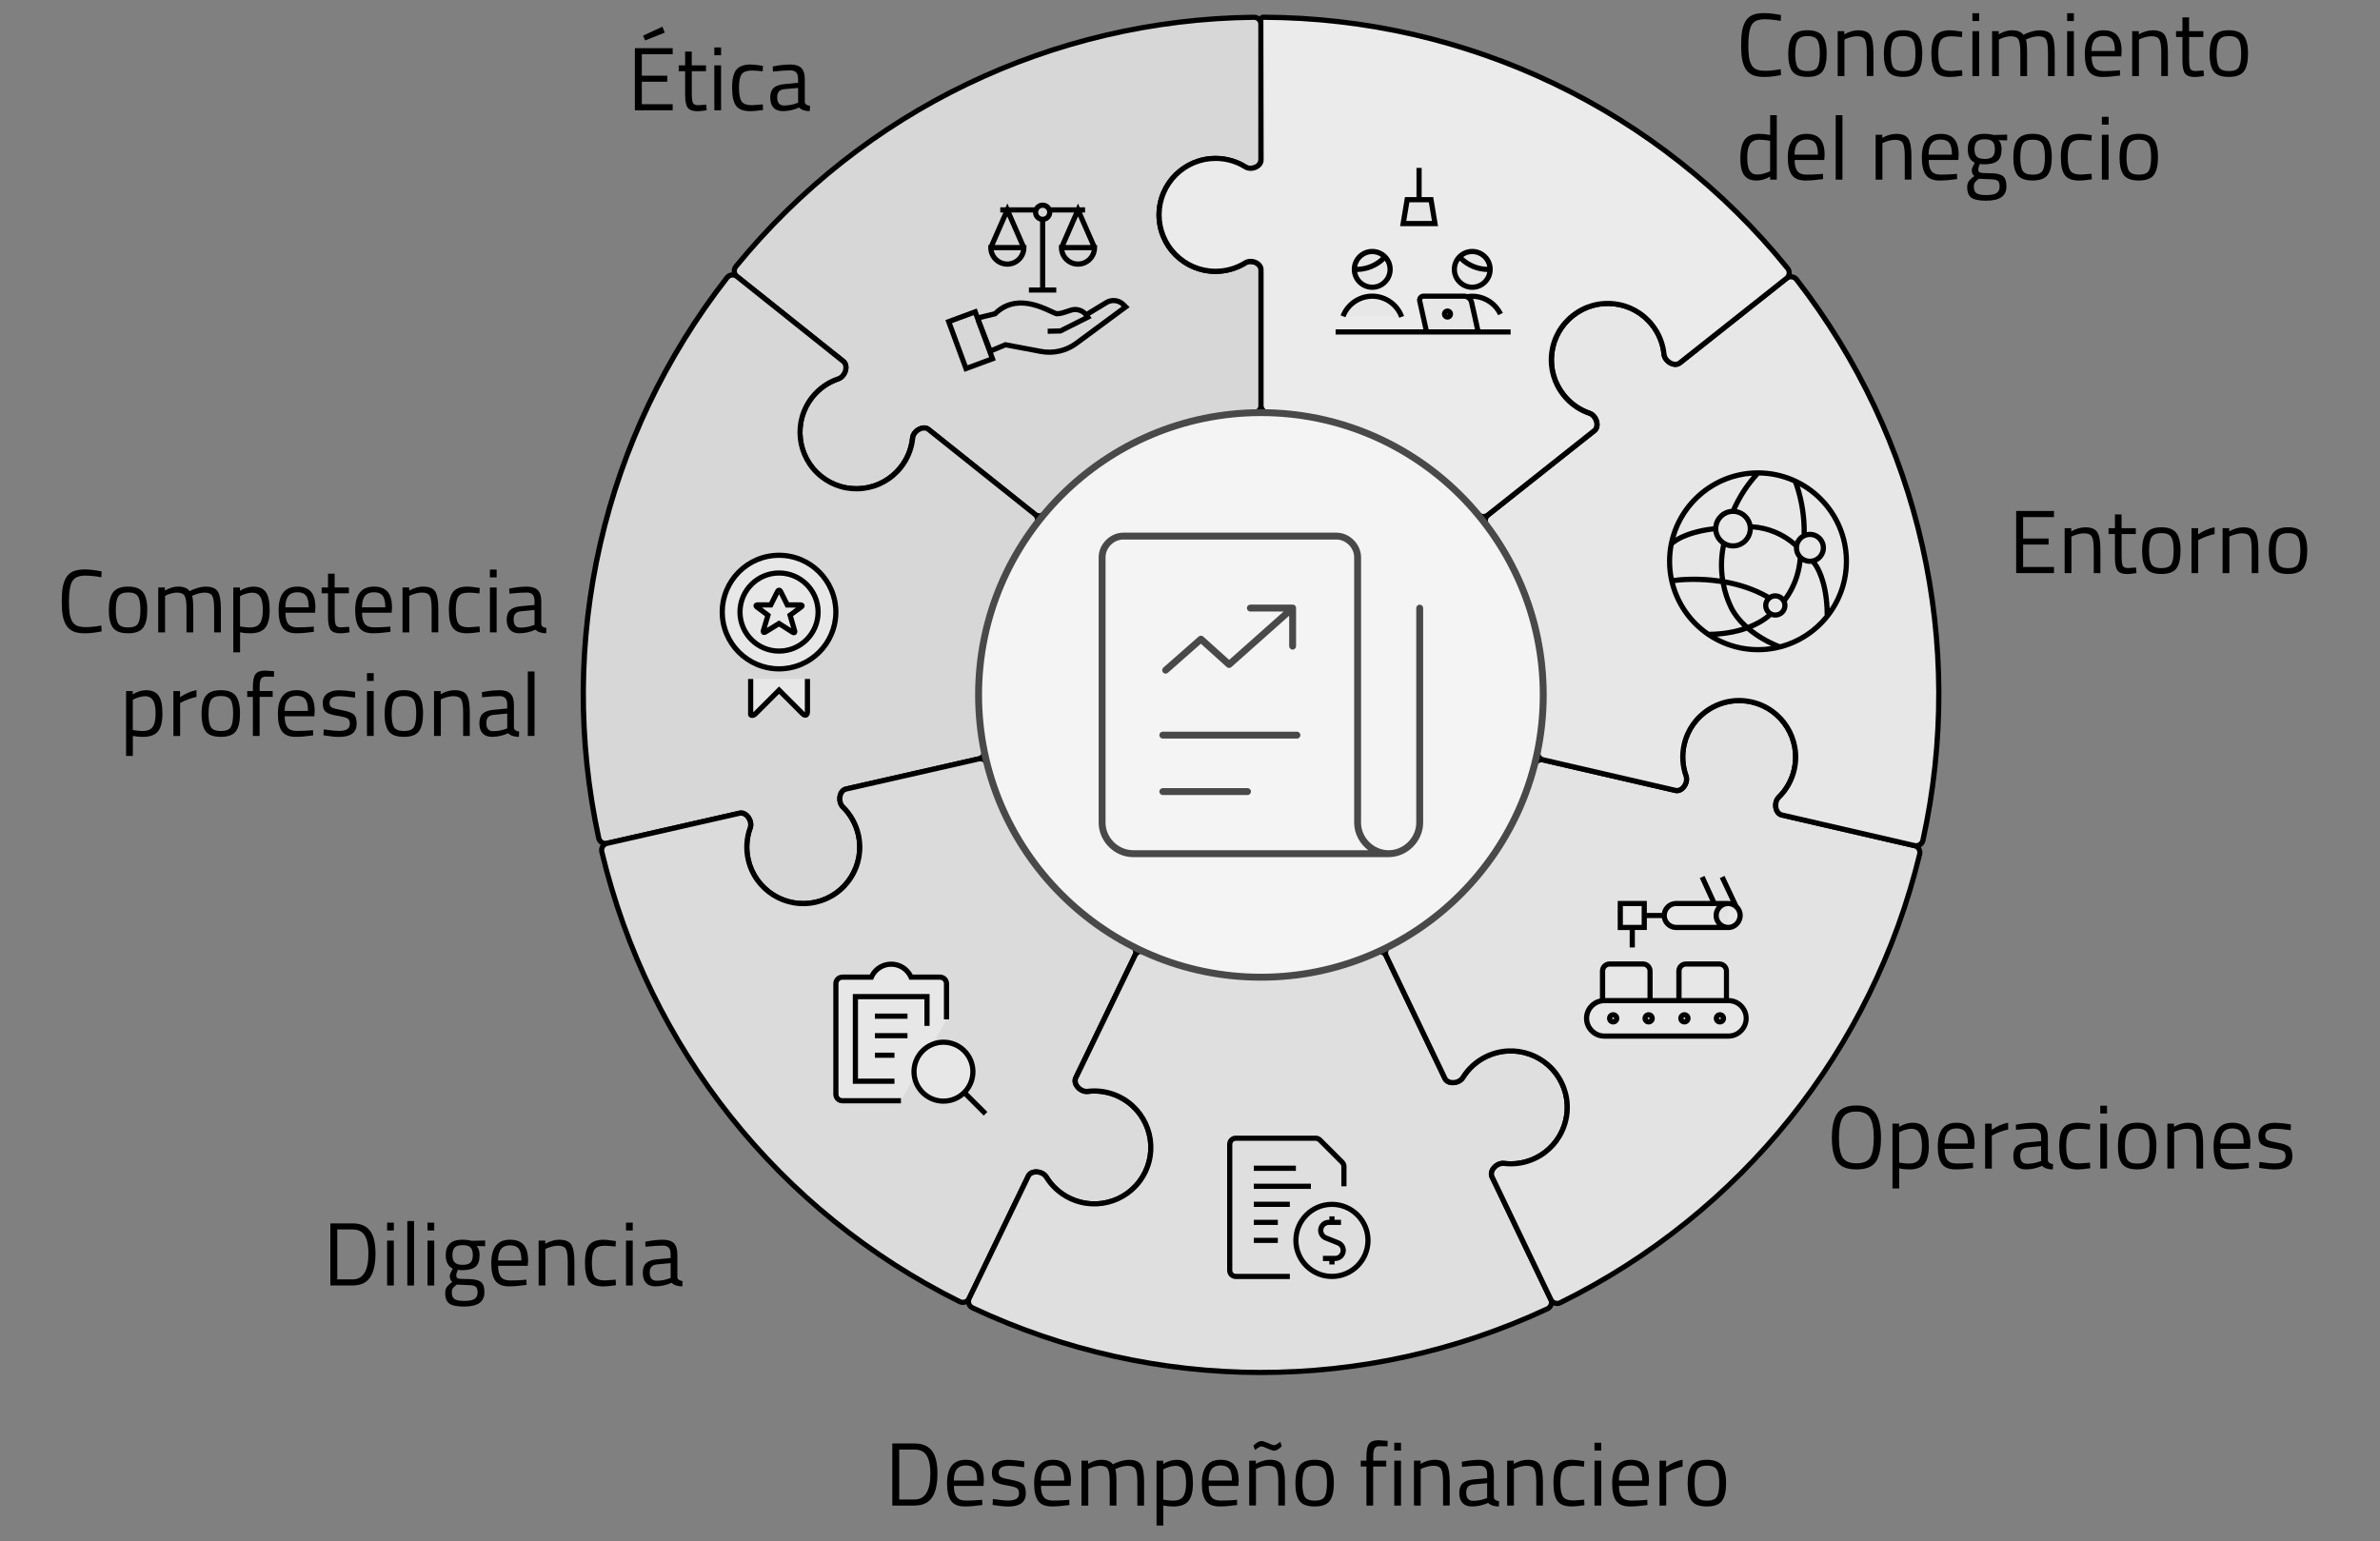<?xml version="1.0" encoding="UTF-8"?>
<svg id="uuid-7ca44b70-3464-44e8-910b-0e72231d0c0a" data-name="Capa 1" xmlns="http://www.w3.org/2000/svg" viewBox="0 0 689.21 446.44">
  <rect x="0" y="0" width="689.21" height="446.44" fill="#808080" stroke="none"/>
  <defs>
    <style>
      .uuid-dcbf29cc-e9fb-49e6-a352-785ca7896c78, .uuid-519d608d-9fb0-4105-aa1e-95b5cf057fcd, .uuid-049e7f6e-3167-4300-9acc-266f5a7fbe43, .uuid-fdeebbbf-53d5-432d-97da-66460c799275, .uuid-4339e3e5-80ab-4ed1-8d66-8168da361745, .uuid-94f8072c-a1e9-42dd-805c-c664def2edec, .uuid-ca509ded-23ba-452f-8d5b-0e9b04ddde75 {
        fill-rule: evenodd;
      }

      .uuid-dcbf29cc-e9fb-49e6-a352-785ca7896c78, .uuid-289ee227-501f-4519-b6ed-e07750cf028a {
        fill: #e8e7e7;
      }

      .uuid-519d608d-9fb0-4105-aa1e-95b5cf057fcd {
        fill: #d7d7d7;
      }

      .uuid-049e7f6e-3167-4300-9acc-266f5a7fbe43 {
        fill: #e3e3e3;
      }

      .uuid-56e2ac0e-89bc-47e2-8671-05aec627348a {
        isolation: isolate;
      }

      .uuid-fdeebbbf-53d5-432d-97da-66460c799275 {
        fill: #dbdbdb;
      }

      .uuid-4339e3e5-80ab-4ed1-8d66-8168da361745 {
        fill: #f4f4f4;
      }

      .uuid-94f8072c-a1e9-42dd-805c-c664def2edec {
        fill: #ebebeb;
      }

      .uuid-889a4743-38fd-441e-a322-41f331077d1a {
        fill: #494949;
      }

      .uuid-ca509ded-23ba-452f-8d5b-0e9b04ddde75 {
        fill: #dfdfdf;
      }
    </style>
  </defs>
  <g id="uuid-0787b5e3-8663-42db-82a2-80c25ce6f9eb" data-name="g-root-tx desempeo 4jt4tv1ae9ixb-fill">
    <g id="uuid-34636659-eb84-4590-88b2-cde4c7bf30bd" data-name="tx desempeo 4jt4tv1ae9ixb-fill">
      <g class="uuid-56e2ac0e-89bc-47e2-8671-05aec627348a">
        <g class="uuid-56e2ac0e-89bc-47e2-8671-05aec627348a">
          <path d="M264.82,436.07h-6.42v-17.99h6.42c2.93,0,4.87,1.16,5.82,3.48.55,1.34.83,3.09.83,5.25,0,4.52-1.13,7.38-3.38,8.55-.9.47-1.99.7-3.28.7ZM269.42,426.82c0-3.45-.77-5.6-2.31-6.45-.62-.35-1.39-.52-2.29-.52h-4.42v14.46h4.42c3.07,0,4.6-2.5,4.6-7.49Z"/>
          <path d="M283.67,434.46l.75-.08.05,1.53c-1.98.28-3.67.42-5.07.42-1.87,0-3.2-.54-3.98-1.62-.78-1.08-1.17-2.77-1.17-5.06,0-4.56,1.81-6.84,5.43-6.84,1.75,0,3.06.49,3.93,1.47.87.98,1.3,2.52,1.3,4.62l-.1,1.48h-8.58c0,1.44.26,2.5.78,3.2s1.43,1.04,2.72,1.04,2.6-.05,3.94-.16ZM282.97,428.82c0-1.59-.26-2.72-.77-3.38-.51-.66-1.34-.99-2.5-.99s-2.02.35-2.6,1.04c-.58.69-.88,1.8-.9,3.33h6.76Z"/>
          <path d="M292.04,424.56c-1.89,0-2.83.66-2.83,1.98,0,.61.22,1.04.65,1.29.43.25,1.42.51,2.96.78,1.54.27,2.63.65,3.28,1.13.64.49.96,1.4.96,2.73s-.43,2.31-1.29,2.94c-.86.62-2.11.94-3.76.94-1.08,0-2.34-.12-3.8-.36l-.78-.13.1-1.69c1.98.29,3.47.44,4.47.44s1.77-.16,2.3-.48c.53-.32.79-.86.79-1.61s-.23-1.27-.68-1.54c-.45-.27-1.44-.52-2.96-.77s-2.61-.6-3.25-1.07-.96-1.33-.96-2.6.45-2.2,1.34-2.81c.89-.61,2.01-.91,3.34-.91,1.06,0,2.38.12,3.98.36l.73.13-.05,1.66c-1.92-.28-3.44-.42-4.55-.42Z"/>
          <path d="M308.89,434.46l.75-.08.05,1.53c-1.98.28-3.67.42-5.07.42-1.87,0-3.2-.54-3.98-1.62-.78-1.08-1.17-2.77-1.17-5.06,0-4.56,1.81-6.84,5.43-6.84,1.75,0,3.06.49,3.93,1.47.87.98,1.3,2.52,1.3,4.62l-.1,1.48h-8.58c0,1.44.26,2.5.78,3.2s1.43,1.04,2.72,1.04,2.6-.05,3.94-.16ZM308.19,428.82c0-1.59-.26-2.72-.77-3.38-.51-.66-1.34-.99-2.5-.99s-2.02.35-2.6,1.04c-.58.69-.88,1.8-.9,3.33h6.76Z"/>
          <path d="M315.13,436.07h-1.95v-13h1.92v.91c1.3-.78,2.56-1.17,3.8-1.17,1.61,0,2.74.44,3.38,1.33.57-.35,1.31-.65,2.22-.92.91-.27,1.71-.4,2.41-.4,1.73,0,2.9.46,3.5,1.39.6.93.9,2.6.9,5.01v6.86h-1.95v-6.81c0-1.8-.17-3.04-.52-3.71-.35-.67-1.08-1-2.21-1-.57,0-1.16.08-1.77.25-.61.17-1.07.33-1.4.48l-.49.23c.23.57.34,1.84.34,3.79v6.76h-1.95v-6.71c0-1.87-.17-3.14-.51-3.81-.34-.67-1.08-1-2.22-1-.56,0-1.12.08-1.7.25-.58.17-1.03.33-1.34.48l-.44.23v10.55Z"/>
          <path d="M334.92,441.85v-18.77h1.92v.94c1.32-.8,2.62-1.2,3.9-1.2,1.65,0,2.84.53,3.59,1.57.75,1.05,1.12,2.78,1.12,5.19s-.44,4.14-1.31,5.19c-.88,1.05-2.33,1.57-4.35,1.57-1.06,0-2.03-.1-2.91-.29v5.8h-1.95ZM340.46,424.56c-.52,0-1.08.09-1.68.26-.6.17-1.07.35-1.42.52l-.49.26v8.76c1.23.19,2.17.29,2.81.29,1.4,0,2.39-.4,2.95-1.2.56-.8.84-2.1.84-3.9s-.26-3.09-.77-3.85c-.51-.76-1.26-1.14-2.25-1.14Z"/>
          <path d="M357.46,434.46l.75-.08.05,1.53c-1.98.28-3.67.42-5.07.42-1.87,0-3.2-.54-3.98-1.62-.78-1.08-1.17-2.77-1.17-5.06,0-4.56,1.81-6.84,5.43-6.84,1.75,0,3.06.49,3.93,1.47.87.98,1.3,2.52,1.3,4.62l-.1,1.48h-8.58c0,1.44.26,2.5.78,3.2s1.43,1.04,2.72,1.04,2.6-.05,3.94-.16ZM356.76,428.82c0-1.59-.26-2.72-.77-3.38-.51-.66-1.34-.99-2.5-.99s-2.02.35-2.6,1.04c-.58.69-.88,1.8-.9,3.33h6.76Z"/>
          <path d="M361.75,436.07v-13h1.92v.91l.57-.29c.4-.21.93-.41,1.6-.6.67-.19,1.29-.29,1.86-.29,1.73,0,2.9.47,3.5,1.4.6.94.9,2.6.9,4.99v6.86h-1.92v-6.81c0-1.8-.18-3.04-.53-3.71-.36-.67-1.14-1-2.34-1s-2.4.32-3.6.96v10.55h-1.95ZM368.95,420.16c-.36,0-.99-.2-1.89-.61-.89-.41-1.45-.61-1.68-.61-.4,0-.94.26-1.61.78l-.34.26-.47-1.25c.87-.9,1.65-1.35,2.37-1.35.36,0,1,.2,1.9.6s1.45.6,1.64.6c.38,0,.9-.25,1.56-.75l.31-.23.44,1.25c-.8.88-1.54,1.33-2.24,1.33Z"/>
          <path d="M375.14,429.55c0-2.38.42-4.09,1.27-5.15.85-1.06,2.28-1.59,4.3-1.59s3.45.53,4.29,1.59c.84,1.06,1.26,2.77,1.26,5.15s-.4,4.1-1.2,5.17-2.25,1.61-4.37,1.61-3.57-.54-4.37-1.61c-.8-1.07-1.2-2.8-1.2-5.17ZM377.14,429.51c0,1.9.23,3.23.69,3.99.46.76,1.42,1.14,2.89,1.14s2.42-.38,2.87-1.13c.45-.75.68-2.08.68-3.99s-.25-3.22-.75-3.94c-.5-.72-1.43-1.08-2.79-1.08s-2.3.36-2.81,1.08-.77,2.03-.77,3.93Z"/>
          <path d="M397.65,424.76v11.31h-1.95v-11.31h-1.64v-1.69h1.64v-1.17c0-1.84.26-3.09.78-3.76.52-.67,1.43-1,2.73-1l2.63.18-.03,1.61c-.97-.04-1.77-.05-2.4-.05s-1.08.21-1.35.62c-.27.41-.4,1.22-.4,2.42v1.14h3.77v1.69h-3.77Z"/>
          <path d="M403.76,420.14v-2.26h1.95v2.26h-1.95ZM403.76,436.07v-13h1.95v13h-1.95Z"/>
          <path d="M411.41,436.07h-1.95v-13h1.92v.91c1.4-.78,2.75-1.17,4.03-1.17,1.73,0,2.9.47,3.5,1.4.6.94.9,2.6.9,4.99v6.86h-1.92v-6.81c0-1.8-.18-3.04-.53-3.71-.36-.67-1.11-1-2.28-1-.55,0-1.14.08-1.75.25-.62.17-1.09.33-1.42.48l-.49.23v10.55Z"/>
          <path d="M432.6,427v6.66c.05.64.55,1.02,1.51,1.14l-.08,1.53c-1.37,0-2.4-.35-3.09-1.04-1.56.69-3.12,1.04-4.68,1.04-1.2,0-2.11-.34-2.73-1.01s-.94-1.65-.94-2.91.32-2.2.96-2.79c.64-.6,1.65-.96,3.02-1.11l4.08-.39v-1.12c0-.88-.19-1.52-.57-1.9-.38-.38-.9-.57-1.56-.57-1.39,0-2.83.09-4.32.26l-.81.08-.08-1.48c1.91-.38,3.6-.57,5.07-.57s2.54.34,3.21,1.01c.67.68,1,1.73,1,3.17ZM424.59,432.3c0,1.6.66,2.39,1.98,2.39,1.18,0,2.34-.2,3.48-.6l.6-.21v-4.29l-3.85.36c-.78.07-1.34.29-1.69.68-.35.38-.52.94-.52,1.66Z"/>
          <path d="M438.4,436.07h-1.95v-13h1.92v.91c1.4-.78,2.75-1.17,4.03-1.17,1.73,0,2.9.47,3.5,1.4.6.94.9,2.6.9,4.99v6.86h-1.92v-6.81c0-1.8-.18-3.04-.53-3.71-.36-.67-1.11-1-2.28-1-.55,0-1.14.08-1.75.25-.62.17-1.09.33-1.42.48l-.49.23v10.55Z"/>
          <path d="M455.27,422.81c.57,0,1.54.1,2.91.31l.62.08-.08,1.59c-1.39-.16-2.41-.23-3.07-.23-1.47,0-2.47.35-3,1.05-.53.7-.79,2-.79,3.9s.25,3.22.74,3.96c.49.75,1.52,1.12,3.08,1.12l3.07-.23.08,1.61c-1.61.24-2.82.36-3.61.36-2.03,0-3.43-.52-4.2-1.56-.77-1.04-1.16-2.79-1.16-5.27s.42-4.2,1.25-5.2c.83-1,2.22-1.5,4.16-1.5Z"/>
          <path d="M461.74,420.14v-2.26h1.95v2.26h-1.95ZM461.74,436.07v-13h1.95v13h-1.95Z"/>
          <path d="M476.28,434.46l.75-.08.05,1.53c-1.98.28-3.67.42-5.07.42-1.87,0-3.2-.54-3.98-1.62-.78-1.08-1.17-2.77-1.17-5.06,0-4.56,1.81-6.84,5.43-6.84,1.75,0,3.06.49,3.93,1.47.87.98,1.3,2.52,1.3,4.62l-.1,1.48h-8.58c0,1.44.26,2.5.78,3.2s1.43,1.04,2.72,1.04,2.6-.05,3.94-.16ZM475.57,428.82c0-1.59-.26-2.72-.77-3.38-.51-.66-1.34-.99-2.5-.99s-2.02.35-2.6,1.04c-.58.69-.88,1.8-.9,3.33h6.76Z"/>
          <path d="M480.57,436.07v-13h1.92v1.77c1.51-1.04,3.09-1.72,4.76-2.05v1.98c-.73.14-1.49.36-2.28.65-.79.29-1.39.55-1.81.78l-.65.34v9.54h-1.95Z"/>
          <path d="M488.73,429.55c0-2.38.42-4.09,1.27-5.15.85-1.06,2.28-1.59,4.3-1.59s3.45.53,4.29,1.59c.84,1.06,1.26,2.77,1.26,5.15s-.4,4.1-1.2,5.17-2.25,1.61-4.37,1.61-3.57-.54-4.37-1.61c-.8-1.07-1.2-2.8-1.2-5.17ZM490.73,429.51c0,1.9.23,3.23.69,3.99.46.76,1.42,1.14,2.89,1.14s2.42-.38,2.87-1.13c.45-.75.68-2.08.68-3.99s-.25-3.22-.75-3.94c-.5-.72-1.43-1.08-2.79-1.08s-2.3.36-2.81,1.08-.77,2.03-.77,3.93Z"/>
        </g>
      </g>
    </g>
  </g>
  <g id="uuid-205cdf25-0afa-4477-b2ef-5133f9d5af7c" data-name="g-root-tx competen hv9n771ae9hcd-fill">
    <g id="uuid-0d87bf5e-c06c-4779-ab62-76938599db50" data-name="tx competen hv9n771ae9hcd-fill">
      <g class="uuid-56e2ac0e-89bc-47e2-8671-05aec627348a">
        <g class="uuid-56e2ac0e-89bc-47e2-8671-05aec627348a">
          <path d="M29.42,182.88c-1.79.36-3.39.55-4.81.55s-2.57-.19-3.44-.58c-.88-.39-1.55-1-2.03-1.82-.48-.82-.81-1.77-.99-2.83-.18-1.07-.27-2.4-.27-3.99s.09-2.93.27-4.02c.18-1.08.51-2.04.99-2.87.48-.83,1.15-1.44,2.02-1.82.87-.38,1.99-.57,3.38-.57s3.02.19,4.89.57l-.08,1.69c-1.75-.31-3.31-.47-4.68-.47-1.91,0-3.17.57-3.78,1.7-.62,1.14-.92,3.07-.92,5.81,0,1.37.06,2.47.17,3.3.11.83.33,1.58.66,2.25.33.67.81,1.14,1.44,1.43.63.29,1.56.43,2.78.43s2.67-.16,4.33-.47l.08,1.72Z"/>
          <path d="M31.53,176.64c0-2.37.42-4.09,1.27-5.15.85-1.06,2.28-1.59,4.3-1.59s3.45.53,4.29,1.59c.84,1.06,1.26,2.77,1.26,5.15s-.4,4.1-1.2,5.17c-.8,1.07-2.25,1.61-4.37,1.61s-3.57-.54-4.37-1.61c-.8-1.08-1.2-2.8-1.2-5.17ZM33.53,176.6c0,1.9.23,3.23.69,3.99.46.76,1.42,1.14,2.89,1.14s2.42-.38,2.87-1.13c.45-.75.68-2.08.68-3.99s-.25-3.22-.75-3.94c-.5-.72-1.43-1.08-2.79-1.08s-2.3.36-2.81,1.08c-.51.72-.77,2.03-.77,3.93Z"/>
          <path d="M47.78,183.16h-1.95v-13h1.92v.91c1.3-.78,2.56-1.17,3.8-1.17,1.61,0,2.74.44,3.38,1.33.57-.35,1.31-.65,2.22-.92.91-.27,1.71-.4,2.41-.4,1.73,0,2.9.46,3.5,1.39.6.93.9,2.6.9,5v6.86h-1.95v-6.81c0-1.8-.17-3.04-.52-3.71s-1.08-1-2.21-1c-.57,0-1.16.08-1.77.25-.61.17-1.07.33-1.4.48l-.49.23c.23.57.34,1.84.34,3.8v6.76h-1.95v-6.71c0-1.87-.17-3.14-.51-3.81-.34-.67-1.08-1-2.22-1-.56,0-1.12.08-1.7.25-.58.17-1.03.33-1.34.48l-.44.23v10.56Z"/>
          <path d="M67.56,188.94v-18.77h1.92v.94c1.32-.8,2.62-1.2,3.9-1.2,1.65,0,2.84.52,3.59,1.57.75,1.05,1.12,2.78,1.12,5.19s-.44,4.14-1.31,5.19c-.88,1.05-2.33,1.57-4.35,1.57-1.06,0-2.03-.1-2.91-.29v5.8h-1.95ZM73.1,171.65c-.52,0-1.08.09-1.68.26s-1.07.35-1.42.52l-.49.26v8.76c1.23.19,2.17.29,2.81.29,1.4,0,2.39-.4,2.95-1.2.56-.8.84-2.1.84-3.9s-.26-3.08-.77-3.85c-.51-.76-1.26-1.14-2.25-1.14Z"/>
          <path d="M90.1,181.55l.75-.08.05,1.53c-1.98.28-3.67.42-5.07.42-1.87,0-3.2-.54-3.98-1.62-.78-1.08-1.17-2.77-1.17-5.06,0-4.56,1.81-6.84,5.43-6.84,1.75,0,3.06.49,3.93,1.47.87.98,1.3,2.52,1.3,4.62l-.1,1.48h-8.58c0,1.44.26,2.5.78,3.2s1.43,1.04,2.72,1.04,2.6-.05,3.94-.16ZM89.4,175.91c0-1.59-.26-2.72-.77-3.38-.51-.66-1.34-.99-2.5-.99s-2.02.35-2.6,1.04c-.58.69-.88,1.8-.9,3.33h6.76Z"/>
          <path d="M101.05,171.85h-4.13v6.21c0,1.49.11,2.47.32,2.94s.73.7,1.55.7l2.31-.16.13,1.61c-1.16.19-2.05.29-2.65.29-1.35,0-2.29-.33-2.81-.99-.52-.66-.78-1.92-.78-3.77v-6.84h-1.85v-1.69h1.85v-3.98h1.92v3.98h4.13v1.69Z"/>
          <path d="M112.28,181.55l.75-.08.05,1.53c-1.98.28-3.67.42-5.07.42-1.87,0-3.2-.54-3.98-1.62-.78-1.08-1.17-2.77-1.17-5.06,0-4.56,1.81-6.84,5.43-6.84,1.75,0,3.06.49,3.93,1.47.87.98,1.3,2.52,1.3,4.62l-.1,1.48h-8.58c0,1.44.26,2.5.78,3.2s1.43,1.04,2.72,1.04,2.6-.05,3.94-.16ZM111.58,175.91c0-1.59-.26-2.72-.77-3.38-.51-.66-1.34-.99-2.5-.99s-2.02.35-2.6,1.04c-.58.69-.88,1.8-.9,3.33h6.76Z"/>
          <path d="M118.52,183.16h-1.95v-13h1.92v.91c1.4-.78,2.75-1.17,4.03-1.17,1.73,0,2.9.47,3.5,1.4.6.94.9,2.6.9,4.99v6.86h-1.92v-6.81c0-1.8-.18-3.04-.53-3.71-.36-.67-1.11-1-2.28-1-.55,0-1.14.08-1.75.25-.62.17-1.09.33-1.42.48l-.49.23v10.56Z"/>
          <path d="M135.4,169.9c.57,0,1.54.1,2.91.31l.62.08-.08,1.59c-1.39-.16-2.41-.23-3.07-.23-1.47,0-2.47.35-3,1.05-.53.7-.79,2-.79,3.9s.25,3.22.74,3.97c.49.75,1.52,1.12,3.08,1.12l3.07-.23.08,1.61c-1.61.24-2.82.36-3.61.36-2.03,0-3.43-.52-4.2-1.56-.77-1.04-1.16-2.79-1.16-5.27s.42-4.2,1.25-5.2c.83-1,2.22-1.5,4.16-1.5Z"/>
          <path d="M141.87,167.23v-2.26h1.95v2.26h-1.95ZM141.87,183.16v-13h1.95v13h-1.95Z"/>
          <path d="M156.74,174.09v6.66c.05.64.55,1.02,1.51,1.14l-.08,1.53c-1.37,0-2.4-.35-3.09-1.04-1.56.69-3.12,1.04-4.68,1.04-1.2,0-2.11-.34-2.73-1.01s-.94-1.65-.94-2.91.32-2.2.96-2.79c.64-.6,1.65-.97,3.02-1.11l4.08-.39v-1.12c0-.88-.19-1.52-.57-1.9-.38-.38-.9-.57-1.56-.57-1.39,0-2.83.09-4.32.26l-.81.08-.08-1.48c1.91-.38,3.6-.57,5.07-.57s2.54.34,3.21,1.01c.67.68,1,1.73,1,3.17ZM148.73,179.39c0,1.59.66,2.39,1.98,2.39,1.18,0,2.34-.2,3.48-.6l.6-.21v-4.29l-3.85.36c-.78.07-1.34.29-1.69.68-.35.38-.52.94-.52,1.66Z"/>
        </g>
        <g class="uuid-56e2ac0e-89bc-47e2-8671-05aec627348a">
          <path d="M36.51,218.94v-18.77h1.92v.94c1.32-.8,2.62-1.2,3.9-1.2,1.65,0,2.84.52,3.59,1.57.75,1.05,1.12,2.78,1.12,5.19s-.44,4.14-1.31,5.19c-.88,1.05-2.33,1.57-4.35,1.57-1.06,0-2.03-.1-2.91-.29v5.8h-1.95ZM42.05,201.65c-.52,0-1.08.09-1.68.26s-1.07.35-1.42.52l-.49.26v8.76c1.23.19,2.17.29,2.81.29,1.4,0,2.39-.4,2.95-1.2.56-.8.84-2.1.84-3.9s-.26-3.08-.77-3.85c-.51-.76-1.26-1.14-2.25-1.14Z"/>
          <path d="M50.22,213.16v-13h1.92v1.77c1.51-1.04,3.09-1.72,4.76-2.05v1.98c-.73.14-1.49.36-2.28.65-.79.29-1.39.55-1.81.78l-.65.34v9.54h-1.95Z"/>
          <path d="M58.38,206.64c0-2.37.42-4.09,1.27-5.15.85-1.06,2.28-1.59,4.3-1.59s3.45.53,4.29,1.59c.84,1.06,1.26,2.77,1.26,5.15s-.4,4.1-1.2,5.17c-.8,1.07-2.25,1.61-4.37,1.61s-3.57-.54-4.37-1.61c-.8-1.08-1.2-2.8-1.2-5.17ZM60.38,206.6c0,1.9.23,3.23.69,3.99.46.76,1.42,1.14,2.89,1.14s2.42-.38,2.87-1.13c.45-.75.68-2.08.68-3.99s-.25-3.22-.75-3.94c-.5-.72-1.43-1.08-2.79-1.08s-2.3.36-2.81,1.08c-.51.72-.77,2.03-.77,3.93Z"/>
          <path d="M75.18,201.85v11.31h-1.95v-11.31h-1.64v-1.69h1.64v-1.17c0-1.84.26-3.09.78-3.76.52-.67,1.43-1,2.73-1l2.63.18-.03,1.61c-.97-.04-1.77-.05-2.4-.05s-1.08.21-1.35.62c-.27.42-.4,1.22-.4,2.42v1.14h3.77v1.69h-3.77Z"/>
          <path d="M89.89,211.55l.75-.08.05,1.53c-1.98.28-3.67.42-5.07.42-1.87,0-3.2-.54-3.98-1.62-.78-1.08-1.17-2.77-1.17-5.06,0-4.56,1.81-6.84,5.43-6.84,1.75,0,3.06.49,3.93,1.47.87.98,1.3,2.52,1.3,4.62l-.1,1.48h-8.58c0,1.44.26,2.5.78,3.2s1.43,1.04,2.72,1.04,2.6-.05,3.94-.16ZM89.19,205.91c0-1.59-.26-2.72-.77-3.38-.51-.66-1.34-.99-2.5-.99s-2.02.35-2.6,1.04c-.58.69-.88,1.8-.9,3.33h6.76Z"/>
          <path d="M98.26,201.65c-1.89,0-2.83.66-2.83,1.98,0,.61.22,1.04.65,1.29.43.25,1.42.51,2.96.78,1.54.27,2.63.65,3.28,1.13s.96,1.4.96,2.73-.43,2.31-1.29,2.94-2.11.94-3.76.94c-1.08,0-2.34-.12-3.8-.36l-.78-.13.1-1.69c1.98.29,3.47.44,4.47.44s1.77-.16,2.3-.48c.53-.32.79-.86.79-1.61s-.23-1.26-.68-1.53c-.45-.27-1.44-.52-2.96-.77-1.53-.24-2.61-.6-3.25-1.07-.64-.47-.96-1.33-.96-2.6s.45-2.2,1.34-2.81,2.01-.91,3.34-.91c1.06,0,2.38.12,3.98.36l.73.13-.05,1.66c-1.92-.28-3.44-.42-4.55-.42Z"/>
          <path d="M106.27,197.23v-2.26h1.95v2.26h-1.95ZM106.27,213.16v-13h1.95v13h-1.95Z"/>
          <path d="M111.39,206.64c0-2.37.42-4.09,1.27-5.15.85-1.06,2.28-1.59,4.3-1.59s3.45.53,4.29,1.59c.84,1.06,1.26,2.77,1.26,5.15s-.4,4.1-1.2,5.17c-.8,1.07-2.25,1.61-4.37,1.61s-3.57-.54-4.37-1.61c-.8-1.08-1.2-2.8-1.2-5.17ZM113.4,206.6c0,1.9.23,3.23.69,3.99.46.76,1.42,1.14,2.89,1.14s2.42-.38,2.87-1.13c.45-.75.68-2.08.68-3.99s-.25-3.22-.75-3.94c-.5-.72-1.43-1.08-2.79-1.08s-2.3.36-2.81,1.08c-.51.72-.77,2.03-.77,3.93Z"/>
          <path d="M127.64,213.16h-1.95v-13h1.92v.91c1.4-.78,2.75-1.17,4.03-1.17,1.73,0,2.9.47,3.5,1.4.6.94.9,2.6.9,4.99v6.86h-1.92v-6.81c0-1.8-.18-3.04-.53-3.71-.36-.67-1.11-1-2.28-1-.55,0-1.14.08-1.75.25-.62.17-1.09.33-1.42.48l-.49.23v10.56Z"/>
          <path d="M148.83,204.09v6.66c.05.64.55,1.02,1.51,1.14l-.08,1.53c-1.37,0-2.4-.35-3.09-1.04-1.56.69-3.12,1.04-4.68,1.04-1.2,0-2.11-.34-2.73-1.01s-.94-1.65-.94-2.91.32-2.2.96-2.79c.64-.6,1.65-.97,3.02-1.11l4.08-.39v-1.12c0-.88-.19-1.52-.57-1.9-.38-.38-.9-.57-1.56-.57-1.39,0-2.83.09-4.32.26l-.81.08-.08-1.48c1.91-.38,3.6-.57,5.07-.57s2.54.34,3.21,1.01c.67.68,1,1.73,1,3.17ZM140.83,209.39c0,1.59.66,2.39,1.98,2.39,1.18,0,2.34-.2,3.48-.6l.6-.21v-4.29l-3.85.36c-.78.07-1.34.29-1.69.68-.35.38-.52.94-.52,1.66Z"/>
          <path d="M152.84,213.16v-18.67h1.95v18.67h-1.95Z"/>
        </g>
      </g>
    </g>
  </g>
  <g id="uuid-47f635ac-9865-4083-8b73-b21dca44f531" data-name="g-root-tx entorno 1upwnn71ae9h4x-fill">
    <g id="uuid-df75e20f-7bfa-4769-a253-2388eaa56bad" data-name="tx entorno 1upwnn71ae9h4x-fill">
      <g class="uuid-56e2ac0e-89bc-47e2-8671-05aec627348a">
        <g class="uuid-56e2ac0e-89bc-47e2-8671-05aec627348a">
          <path d="M583.85,165.99v-17.99h10.95v1.77h-8.94v6.21h7.38v1.74h-7.38v6.5h8.94v1.77h-10.95Z"/>
          <path d="M599.84,165.99h-1.95v-13h1.92v.91c1.4-.78,2.75-1.17,4.03-1.17,1.73,0,2.9.47,3.5,1.4.6.94.9,2.6.9,4.99v6.87h-1.92v-6.81c0-1.8-.18-3.04-.53-3.71-.36-.67-1.11-1-2.28-1-.55,0-1.14.08-1.75.25s-1.09.32-1.42.48l-.49.23v10.56Z"/>
          <path d="M618.51,154.68h-4.13v6.21c0,1.49.11,2.47.32,2.94.22.47.73.7,1.55.7l2.31-.16.13,1.61c-1.16.19-2.05.29-2.65.29-1.35,0-2.29-.33-2.81-.99-.52-.66-.78-1.91-.78-3.77v-6.84h-1.85v-1.69h1.85v-3.98h1.92v3.98h4.13v1.69Z"/>
          <path d="M620.33,159.46c0-2.37.42-4.09,1.27-5.15.85-1.06,2.28-1.59,4.3-1.59s3.45.53,4.29,1.59c.84,1.06,1.26,2.77,1.26,5.15s-.4,4.1-1.2,5.18c-.8,1.07-2.25,1.61-4.37,1.61s-3.57-.54-4.37-1.61c-.8-1.08-1.2-2.8-1.2-5.18ZM622.33,159.42c0,1.9.23,3.23.69,3.99.46.76,1.42,1.14,2.89,1.14s2.42-.38,2.87-1.13c.45-.76.68-2.09.68-3.99s-.25-3.22-.75-3.94c-.5-.72-1.43-1.08-2.79-1.08s-2.3.36-2.81,1.08c-.51.72-.77,2.03-.77,3.93Z"/>
          <path d="M634.63,165.99v-13h1.92v1.77c1.51-1.04,3.09-1.72,4.76-2.05v1.98c-.73.14-1.49.36-2.28.65s-1.39.55-1.81.78l-.65.34v9.54h-1.95Z"/>
          <path d="M645.58,165.99h-1.95v-13h1.92v.91c1.4-.78,2.75-1.17,4.03-1.17,1.73,0,2.9.47,3.5,1.4.6.94.9,2.6.9,4.99v6.87h-1.92v-6.81c0-1.8-.18-3.04-.53-3.71-.36-.67-1.11-1-2.28-1-.55,0-1.14.08-1.75.25s-1.09.32-1.42.48l-.49.23v10.56Z"/>
          <path d="M657.02,159.46c0-2.37.42-4.09,1.27-5.15.85-1.06,2.28-1.59,4.3-1.59s3.45.53,4.29,1.59c.84,1.06,1.26,2.77,1.26,5.15s-.4,4.1-1.2,5.18c-.8,1.07-2.25,1.61-4.37,1.61s-3.57-.54-4.37-1.61c-.8-1.08-1.2-2.8-1.2-5.18ZM659.02,159.42c0,1.9.23,3.23.69,3.99.46.76,1.42,1.14,2.89,1.14s2.42-.38,2.87-1.13c.45-.76.68-2.09.68-3.99s-.25-3.22-.75-3.94c-.5-.72-1.43-1.08-2.79-1.08s-2.3.36-2.81,1.08c-.51.72-.77,2.03-.77,3.93Z"/>
        </g>
      </g>
    </g>
  </g>
  <g id="uuid-90f8cbda-3754-4e53-beb5-9f39e7656c89" data-name="g-root-tx tica 141qoqb1ae9i4k-fill">
    <g id="uuid-086bab4b-5f9c-4d24-ad81-86f30869832c" data-name="tx tica 141qoqb1ae9i4k-fill">
      <g class="uuid-56e2ac0e-89bc-47e2-8671-05aec627348a">
        <g class="uuid-56e2ac0e-89bc-47e2-8671-05aec627348a">
          <path d="M183.85,31.94V13.95h10.95v1.77h-8.94v6.21h7.38v1.74h-7.38v6.5h8.94v1.77h-10.95ZM186.21,10.33l5.62-2.6.68,1.72-5.69,2.26-.6-1.38Z"/>
          <path d="M204.46,20.63h-4.13v6.21c0,1.49.11,2.47.32,2.94s.73.7,1.55.7l2.31-.16.13,1.61c-1.16.19-2.05.29-2.65.29-1.35,0-2.29-.33-2.81-.99-.52-.66-.78-1.92-.78-3.77v-6.84h-1.85v-1.69h1.85v-3.98h1.92v3.98h4.13v1.69Z"/>
          <path d="M206.86,16v-2.26h1.95v2.26h-1.95ZM206.86,31.94v-13h1.95v13h-1.95Z"/>
          <path d="M217.41,18.68c.57,0,1.54.1,2.91.31l.62.08-.08,1.59c-1.39-.16-2.41-.23-3.07-.23-1.47,0-2.47.35-3,1.05-.53.7-.79,2-.79,3.9s.25,3.22.74,3.97c.49.75,1.52,1.12,3.08,1.12l3.07-.23.08,1.61c-1.61.24-2.82.36-3.61.36-2.03,0-3.43-.52-4.2-1.56-.77-1.04-1.16-2.79-1.16-5.27s.42-4.2,1.25-5.2c.83-1,2.22-1.5,4.16-1.5Z"/>
          <path d="M233.06,22.86v6.66c.05.64.55,1.02,1.51,1.14l-.08,1.53c-1.37,0-2.4-.35-3.09-1.04-1.56.69-3.12,1.04-4.68,1.04-1.2,0-2.11-.34-2.73-1.01s-.94-1.65-.94-2.91.32-2.2.96-2.79c.64-.6,1.65-.97,3.02-1.11l4.08-.39v-1.12c0-.88-.19-1.52-.57-1.9-.38-.38-.9-.57-1.56-.57-1.39,0-2.83.09-4.32.26l-.81.08-.08-1.48c1.91-.38,3.6-.57,5.07-.57s2.54.34,3.21,1.01c.67.68,1,1.73,1,3.17ZM225.06,28.17c0,1.59.66,2.39,1.98,2.39,1.18,0,2.34-.2,3.48-.6l.6-.21v-4.29l-3.85.36c-.78.07-1.34.29-1.69.68-.35.38-.52.94-.52,1.66Z"/>
        </g>
      </g>
    </g>
  </g>
  <g id="uuid-e59d5c5d-7869-4d2f-90c1-b300d15f8676" data-name="g-root-tx conocimi 1lu9neb1ae9hxm-fill">
    <g id="uuid-24b46284-18bd-405b-836d-17222edf793d" data-name="tx conocimi 1lu9neb1ae9hxm-fill">
      <g class="uuid-56e2ac0e-89bc-47e2-8671-05aec627348a">
        <g class="uuid-56e2ac0e-89bc-47e2-8671-05aec627348a">
          <path d="M515.75,21.74c-1.79.36-3.39.55-4.81.55s-2.57-.19-3.45-.58c-.88-.39-1.55-1-2.03-1.82s-.81-1.77-.99-2.83c-.18-1.07-.27-2.4-.27-3.99s.09-2.93.27-4.02c.18-1.08.51-2.04.99-2.87s1.15-1.44,2.02-1.82c.87-.38,1.99-.57,3.38-.57s3.02.19,4.89.57l-.08,1.69c-1.75-.31-3.31-.47-4.68-.47-1.91,0-3.17.57-3.78,1.7-.62,1.14-.92,3.07-.92,5.81,0,1.37.06,2.47.17,3.3.11.83.33,1.58.66,2.25.33.67.81,1.14,1.44,1.43.63.29,1.56.43,2.78.43s2.67-.16,4.33-.47l.08,1.72Z"/>
          <path d="M517.86,15.5c0-2.37.42-4.09,1.27-5.15.85-1.06,2.28-1.59,4.3-1.59s3.45.53,4.29,1.59,1.26,2.77,1.26,5.15-.4,4.1-1.2,5.17c-.8,1.07-2.25,1.61-4.37,1.61s-3.57-.54-4.37-1.61c-.8-1.08-1.2-2.8-1.2-5.17ZM519.86,15.46c0,1.9.23,3.23.69,3.99s1.42,1.14,2.89,1.14,2.42-.38,2.87-1.13c.45-.75.68-2.08.68-3.99s-.25-3.22-.75-3.94c-.5-.72-1.43-1.08-2.79-1.08s-2.3.36-2.81,1.08c-.51.72-.77,2.03-.77,3.93Z"/>
          <path d="M534.11,22.03h-1.95v-13h1.92v.91c1.4-.78,2.75-1.17,4.03-1.17,1.73,0,2.9.47,3.5,1.4.6.94.9,2.6.9,4.99v6.86h-1.92v-6.81c0-1.8-.18-3.04-.53-3.71s-1.11-1-2.28-1c-.55,0-1.14.08-1.75.25-.62.17-1.09.33-1.42.48l-.49.23v10.56Z"/>
          <path d="M545.55,15.5c0-2.37.42-4.09,1.27-5.15.85-1.06,2.28-1.59,4.3-1.59s3.45.53,4.29,1.59c.84,1.06,1.26,2.77,1.26,5.15s-.4,4.1-1.2,5.17c-.8,1.07-2.25,1.61-4.37,1.61s-3.57-.54-4.37-1.61c-.8-1.08-1.2-2.8-1.2-5.17ZM547.55,15.46c0,1.9.23,3.23.69,3.99.46.76,1.42,1.14,2.89,1.14s2.42-.38,2.87-1.13c.45-.75.68-2.08.68-3.99s-.25-3.22-.75-3.94c-.5-.72-1.43-1.08-2.79-1.08s-2.3.36-2.81,1.08c-.51.72-.77,2.03-.77,3.93Z"/>
          <path d="M564.71,8.77c.57,0,1.54.1,2.91.31l.62.08-.08,1.59c-1.39-.16-2.41-.23-3.07-.23-1.47,0-2.47.35-3,1.05s-.79,2-.79,3.9.25,3.22.74,3.97,1.52,1.12,3.08,1.12l3.07-.23.08,1.61c-1.61.24-2.82.36-3.61.36-2.03,0-3.43-.52-4.2-1.56-.77-1.04-1.16-2.79-1.16-5.27s.42-4.2,1.25-5.2,2.22-1.5,4.16-1.5Z"/>
          <path d="M571.18,6.09v-2.26h1.95v2.26h-1.95ZM571.18,22.03v-13h1.95v13h-1.95Z"/>
          <path d="M578.83,22.03h-1.95v-13h1.92v.91c1.3-.78,2.57-1.17,3.8-1.17,1.61,0,2.74.44,3.38,1.33.57-.35,1.31-.65,2.22-.92.91-.27,1.71-.4,2.41-.4,1.73,0,2.9.46,3.5,1.39.6.93.9,2.6.9,5v6.86h-1.95v-6.81c0-1.8-.17-3.04-.52-3.71s-1.08-1-2.21-1c-.57,0-1.16.08-1.77.25-.61.17-1.07.33-1.4.48l-.49.23c.22.57.34,1.84.34,3.8v6.76h-1.95v-6.71c0-1.87-.17-3.14-.51-3.81s-1.08-1-2.22-1c-.56,0-1.12.08-1.7.25-.58.17-1.03.33-1.34.48l-.44.23v10.56Z"/>
          <path d="M598.61,6.09v-2.26h1.95v2.26h-1.95ZM598.61,22.03v-13h1.95v13h-1.95Z"/>
          <path d="M613.15,20.42l.75-.08.05,1.53c-1.98.28-3.67.42-5.07.42-1.87,0-3.2-.54-3.98-1.62-.78-1.08-1.17-2.77-1.17-5.06,0-4.56,1.81-6.84,5.43-6.84,1.75,0,3.06.49,3.93,1.47.87.98,1.3,2.52,1.3,4.62l-.1,1.48h-8.58c0,1.44.26,2.5.78,3.2.52.69,1.42,1.04,2.72,1.04s2.6-.05,3.94-.16ZM612.44,14.78c0-1.59-.26-2.72-.77-3.38-.51-.66-1.34-.99-2.5-.99s-2.02.35-2.6,1.04c-.58.69-.88,1.8-.9,3.33h6.76Z"/>
          <path d="M619.39,22.03h-1.95v-13h1.92v.91c1.4-.78,2.75-1.17,4.03-1.17,1.73,0,2.9.47,3.5,1.4.6.94.9,2.6.9,4.99v6.86h-1.92v-6.81c0-1.8-.18-3.04-.53-3.71-.36-.67-1.11-1-2.28-1-.55,0-1.14.08-1.75.25-.62.17-1.09.33-1.42.48l-.49.23v10.56Z"/>
          <path d="M638.06,10.72h-4.13v6.21c0,1.49.11,2.47.32,2.94s.73.7,1.55.7l2.31-.16.13,1.61c-1.16.19-2.04.29-2.65.29-1.35,0-2.29-.33-2.81-.99-.52-.66-.78-1.92-.78-3.77v-6.84h-1.85v-1.69h1.85v-3.98h1.92v3.98h4.13v1.69Z"/>
          <path d="M639.87,15.5c0-2.37.42-4.09,1.27-5.15.85-1.06,2.28-1.59,4.3-1.59s3.45.53,4.29,1.59,1.26,2.77,1.26,5.15-.4,4.1-1.2,5.17c-.8,1.07-2.25,1.61-4.37,1.61s-3.57-.54-4.37-1.61c-.8-1.08-1.2-2.8-1.2-5.17ZM641.88,15.46c0,1.9.23,3.23.69,3.99s1.42,1.14,2.89,1.14,2.42-.38,2.87-1.13c.45-.75.68-2.08.68-3.99s-.25-3.22-.75-3.94c-.5-.72-1.43-1.08-2.79-1.08s-2.3.36-2.81,1.08c-.51.72-.77,2.03-.77,3.93Z"/>
        </g>
        <g class="uuid-56e2ac0e-89bc-47e2-8671-05aec627348a">
          <path d="M514.53,33.36v18.67h-1.92v-.88c-1.33.76-2.65,1.14-3.95,1.14-.69,0-1.3-.09-1.82-.26-.52-.17-1.01-.49-1.46-.94-.94-.94-1.4-2.67-1.4-5.19s.42-4.34,1.26-5.46c.84-1.12,2.23-1.68,4.17-1.68,1,0,2.07.11,3.2.34v-5.75h1.92ZM507.77,50.37c.31.12.71.18,1.21.18s1.05-.08,1.66-.25c.61-.17,1.1-.33,1.44-.48l.52-.23v-8.81c-1.11-.21-2.14-.31-3.09-.31-1.32,0-2.24.42-2.76,1.26-.52.84-.78,2.14-.78,3.91,0,2.01.3,3.36.91,4.06.28.33.57.55.88.68Z"/>
          <path d="M527.14,50.42l.75-.08.05,1.53c-1.98.28-3.67.42-5.07.42-1.87,0-3.2-.54-3.98-1.62-.78-1.08-1.17-2.77-1.17-5.06,0-4.56,1.81-6.84,5.43-6.84,1.75,0,3.06.49,3.93,1.47.87.98,1.3,2.52,1.3,4.62l-.1,1.48h-8.58c0,1.44.26,2.5.78,3.2.52.69,1.42,1.04,2.72,1.04s2.6-.05,3.94-.16ZM526.44,44.78c0-1.59-.26-2.72-.77-3.38-.51-.66-1.34-.99-2.5-.99s-2.02.35-2.6,1.04c-.58.69-.88,1.8-.9,3.33h6.76Z"/>
          <path d="M531.59,52.03v-18.67h1.95v18.67h-1.95Z"/>
          <path d="M545.11,52.03h-1.95v-13h1.92v.91c1.4-.78,2.75-1.17,4.03-1.17,1.73,0,2.9.47,3.5,1.4.6.94.9,2.6.9,4.99v6.86h-1.92v-6.81c0-1.8-.18-3.04-.53-3.71s-1.11-1-2.28-1c-.55,0-1.14.08-1.75.25-.62.17-1.09.33-1.42.48l-.49.23v10.56Z"/>
          <path d="M565.96,50.42l.75-.08.05,1.53c-1.98.28-3.67.42-5.07.42-1.87,0-3.2-.54-3.98-1.62-.78-1.08-1.17-2.77-1.17-5.06,0-4.56,1.81-6.84,5.43-6.84,1.75,0,3.06.49,3.93,1.47.87.98,1.3,2.52,1.3,4.62l-.1,1.48h-8.58c0,1.44.26,2.5.78,3.2.52.69,1.42,1.04,2.72,1.04s2.6-.05,3.94-.16ZM565.25,44.78c0-1.59-.26-2.72-.77-3.38-.51-.66-1.34-.99-2.5-.99s-2.02.35-2.6,1.04c-.58.69-.88,1.8-.9,3.33h6.76Z"/>
          <path d="M575.27,58.14c-2.08,0-3.53-.28-4.36-.85s-1.24-1.59-1.24-3.08c0-.71.16-1.29.47-1.73.31-.44.84-.94,1.59-1.5-.49-.33-.73-.93-.73-1.79,0-.29.22-.84.65-1.64l.23-.42c-1.37-.62-2.05-1.93-2.05-3.93,0-2.96,1.62-4.45,4.86-4.45.83,0,1.6.09,2.31.26l.39.08,3.85-.1v1.66l-2.47-.05c.57.57.86,1.44.86,2.6,0,1.63-.4,2.77-1.21,3.42-.81.65-2.08.97-3.81.97-.47,0-.89-.03-1.27-.1-.31.76-.47,1.26-.47,1.48,0,.54.17.87.49,1s1.33.2,2.99.2,2.86.26,3.59.78c.73.52,1.09,1.53,1.09,3.04,0,2.76-1.92,4.13-5.77,4.13ZM571.6,54.06c0,.92.25,1.56.77,1.91.51.35,1.46.53,2.83.53s2.37-.19,2.96-.57c.6-.38.9-1.02.9-1.91s-.22-1.47-.65-1.73-1.28-.39-2.55-.39l-2.81-.13c-.57.42-.96.78-1.16,1.09-.2.31-.3.71-.3,1.2ZM571.78,43.21c0,1.02.23,1.75.69,2.18.46.43,1.22.65,2.27.65s1.81-.22,2.26-.65c.45-.43.68-1.17.68-2.2s-.23-1.76-.68-2.2c-.45-.43-1.2-.65-2.26-.65s-1.82.22-2.27.66c-.46.44-.69,1.17-.69,2.2Z"/>
          <path d="M583.04,45.5c0-2.37.42-4.09,1.27-5.15.85-1.06,2.28-1.59,4.3-1.59s3.45.53,4.29,1.59c.84,1.06,1.26,2.77,1.26,5.15s-.4,4.1-1.2,5.17c-.8,1.07-2.25,1.61-4.37,1.61s-3.57-.54-4.37-1.61c-.8-1.08-1.2-2.8-1.2-5.17ZM585.04,45.46c0,1.9.23,3.23.69,3.99.46.76,1.42,1.14,2.89,1.14s2.42-.38,2.87-1.13c.45-.75.68-2.08.68-3.99s-.25-3.22-.75-3.94c-.5-.72-1.43-1.08-2.79-1.08s-2.3.36-2.81,1.08c-.51.72-.77,2.03-.77,3.93Z"/>
          <path d="M602.2,38.77c.57,0,1.54.1,2.91.31l.62.08-.08,1.59c-1.39-.16-2.41-.23-3.07-.23-1.47,0-2.47.35-3,1.05s-.79,2-.79,3.9.25,3.22.74,3.97,1.52,1.12,3.08,1.12l3.07-.23.08,1.61c-1.61.24-2.82.36-3.61.36-2.03,0-3.43-.52-4.2-1.56-.77-1.04-1.16-2.79-1.16-5.27s.42-4.2,1.25-5.2,2.22-1.5,4.16-1.5Z"/>
          <path d="M608.67,36.09v-2.26h1.95v2.26h-1.95ZM608.67,52.03v-13h1.95v13h-1.95Z"/>
          <path d="M613.8,45.5c0-2.37.42-4.09,1.27-5.15.85-1.06,2.28-1.59,4.3-1.59s3.45.53,4.29,1.59c.84,1.06,1.26,2.77,1.26,5.15s-.4,4.1-1.2,5.17c-.8,1.07-2.25,1.61-4.37,1.61s-3.57-.54-4.37-1.61c-.8-1.08-1.2-2.8-1.2-5.17ZM615.8,45.46c0,1.9.23,3.23.69,3.99.46.76,1.42,1.14,2.89,1.14s2.42-.38,2.87-1.13c.45-.75.68-2.08.68-3.99s-.25-3.22-.75-3.94c-.5-.72-1.43-1.08-2.79-1.08s-2.3.36-2.81,1.08c-.51.72-.77,2.03-.77,3.93Z"/>
        </g>
      </g>
    </g>
  </g>
  <g id="uuid-12b13f7a-d587-4068-8f78-c0545af24c03" data-name="g-root-tx diligenc dfg52r1ae9i4m-fill">
    <g id="uuid-65370827-6993-4315-ad12-978473f2b781" data-name="tx diligenc dfg52r1ae9i4m-fill">
      <g class="uuid-56e2ac0e-89bc-47e2-8671-05aec627348a">
        <g class="uuid-56e2ac0e-89bc-47e2-8671-05aec627348a">
          <path d="M102.09,372.33h-6.42v-17.99h6.42c2.93,0,4.87,1.16,5.82,3.48.55,1.33.83,3.08.83,5.25,0,4.52-1.13,7.38-3.38,8.55-.9.47-1.99.7-3.28.7ZM106.69,363.07c0-3.45-.77-5.6-2.31-6.45-.62-.35-1.39-.52-2.29-.52h-4.42v14.46h4.42c3.07,0,4.6-2.5,4.6-7.49Z"/>
          <path d="M112.1,356.39v-2.26h1.95v2.26h-1.95ZM112.1,372.33v-13h1.95v13h-1.95Z"/>
          <path d="M117.95,372.33v-18.67h1.95v18.67h-1.95Z"/>
          <path d="M123.8,356.39v-2.26h1.95v2.26h-1.95ZM123.8,372.33v-13h1.95v13h-1.95Z"/>
          <path d="M134.51,378.44c-2.08,0-3.53-.28-4.35-.85-.82-.56-1.24-1.59-1.24-3.08,0-.71.16-1.29.47-1.73s.84-.94,1.59-1.5c-.49-.33-.73-.93-.73-1.79,0-.29.22-.84.65-1.64l.23-.42c-1.37-.62-2.05-1.93-2.05-3.93,0-2.96,1.62-4.45,4.86-4.45.83,0,1.6.09,2.31.26l.39.08,3.85-.1v1.66l-2.47-.05c.57.57.86,1.44.86,2.6,0,1.63-.4,2.77-1.21,3.42-.81.65-2.08.97-3.81.97-.47,0-.89-.03-1.27-.1-.31.76-.47,1.26-.47,1.48,0,.54.16.87.49,1,.33.13,1.33.2,2.99.2s2.86.26,3.59.78c.73.52,1.09,1.53,1.09,3.04,0,2.76-1.92,4.13-5.77,4.13ZM130.84,374.35c0,.92.26,1.56.77,1.91.51.35,1.46.53,2.83.53s2.37-.19,2.96-.57c.6-.38.9-1.02.9-1.91s-.22-1.47-.65-1.73c-.43-.26-1.28-.39-2.55-.39l-2.81-.13c-.57.42-.96.78-1.16,1.09-.2.31-.3.71-.3,1.2ZM131.02,363.51c0,1.02.23,1.75.69,2.18.46.43,1.22.65,2.27.65s1.81-.22,2.26-.65.68-1.17.68-2.2-.23-1.76-.68-2.2c-.45-.43-1.2-.65-2.26-.65s-1.82.22-2.27.66c-.46.44-.69,1.17-.69,2.2Z"/>
          <path d="M151.69,370.71l.75-.08.05,1.53c-1.98.28-3.67.42-5.07.42-1.87,0-3.2-.54-3.98-1.62-.78-1.08-1.17-2.77-1.17-5.06,0-4.56,1.81-6.84,5.43-6.84,1.75,0,3.06.49,3.93,1.47.87.98,1.3,2.52,1.3,4.62l-.1,1.48h-8.58c0,1.44.26,2.5.78,3.2s1.43,1.04,2.72,1.04,2.6-.05,3.94-.16ZM150.99,365.07c0-1.59-.26-2.72-.77-3.38-.51-.66-1.34-.99-2.5-.99s-2.02.35-2.6,1.04c-.58.69-.88,1.8-.9,3.33h6.76Z"/>
          <path d="M157.93,372.33h-1.95v-13h1.92v.91c1.4-.78,2.75-1.17,4.03-1.17,1.73,0,2.9.47,3.5,1.4.6.94.9,2.6.9,4.99v6.86h-1.92v-6.81c0-1.8-.18-3.04-.53-3.71-.36-.67-1.11-1-2.28-1-.55,0-1.14.08-1.75.25-.62.17-1.09.33-1.42.48l-.49.23v10.56Z"/>
          <path d="M174.81,359.07c.57,0,1.54.1,2.91.31l.62.08-.08,1.59c-1.39-.16-2.41-.23-3.07-.23-1.47,0-2.47.35-3,1.05-.53.7-.79,2-.79,3.9s.25,3.22.74,3.97c.49.75,1.52,1.12,3.08,1.12l3.07-.23.08,1.61c-1.61.24-2.82.36-3.61.36-2.03,0-3.43-.52-4.2-1.56-.77-1.04-1.16-2.79-1.16-5.27s.42-4.2,1.25-5.2c.83-1,2.22-1.5,4.16-1.5Z"/>
          <path d="M181.28,356.39v-2.26h1.95v2.26h-1.95ZM181.28,372.33v-13h1.95v13h-1.95Z"/>
          <path d="M196.15,363.25v6.66c.05.64.55,1.02,1.51,1.14l-.08,1.53c-1.37,0-2.4-.35-3.09-1.04-1.56.69-3.12,1.04-4.68,1.04-1.2,0-2.11-.34-2.73-1.01s-.94-1.65-.94-2.91.32-2.2.96-2.79c.64-.6,1.65-.97,3.02-1.11l4.08-.39v-1.12c0-.88-.19-1.52-.57-1.9-.38-.38-.9-.57-1.56-.57-1.39,0-2.83.09-4.32.26l-.81.08-.08-1.48c1.91-.38,3.6-.57,5.07-.57s2.54.34,3.21,1.01c.67.68,1,1.73,1,3.17ZM188.15,368.56c0,1.59.66,2.39,1.98,2.39,1.18,0,2.34-.2,3.48-.6l.6-.21v-4.29l-3.85.36c-.78.07-1.34.29-1.69.68-.35.38-.52.94-.52,1.66Z"/>
        </g>
      </g>
    </g>
  </g>
  <g id="uuid-a3db80b1-657f-44ba-b43d-55bbd7956d62" data-name="g-root-tx operacio 4m3sj1ae9gjs-fill">
    <g id="uuid-427d862b-3550-492a-af63-7643fe7cd4ff" data-name="tx operacio 4m3sj1ae9gjs-fill">
      <g class="uuid-56e2ac0e-89bc-47e2-8671-05aec627348a">
        <g class="uuid-56e2ac0e-89bc-47e2-8671-05aec627348a">
          <path d="M544.7,329.58c0,3.21-.51,5.53-1.53,6.97-1.02,1.44-2.88,2.16-5.58,2.16s-4.55-.74-5.58-2.21c-1.02-1.47-1.53-3.79-1.53-6.96s.52-5.51,1.56-7.05,2.89-2.3,5.54-2.3,4.5.76,5.55,2.29,1.57,3.89,1.57,7.1ZM532.53,329.53c0,2.63.35,4.53,1.04,5.68.69,1.15,2.03,1.73,4.02,1.73s3.32-.56,4-1.69c.68-1.13,1.03-3.02,1.03-5.67s-.36-4.58-1.07-5.8c-.71-1.21-2.04-1.82-3.99-1.82s-3.28.6-3.98,1.81c-.7,1.21-1.05,3.12-1.05,5.76Z"/>
          <path d="M548.03,344.22v-18.77h1.92v.94c1.32-.8,2.62-1.2,3.9-1.2,1.65,0,2.84.52,3.59,1.57.75,1.05,1.12,2.78,1.12,5.19s-.44,4.14-1.31,5.19c-.88,1.05-2.33,1.57-4.35,1.57-1.06,0-2.03-.1-2.91-.29v5.8h-1.95ZM553.56,326.93c-.52,0-1.08.09-1.68.26s-1.07.35-1.42.52l-.49.26v8.76c1.23.19,2.17.29,2.81.29,1.4,0,2.39-.4,2.95-1.2.56-.8.84-2.1.84-3.9s-.26-3.08-.77-3.85c-.51-.76-1.26-1.14-2.25-1.14Z"/>
          <path d="M570.57,336.84l.75-.08.05,1.53c-1.98.28-3.67.42-5.07.42-1.87,0-3.2-.54-3.98-1.62-.78-1.08-1.17-2.77-1.17-5.06,0-4.56,1.81-6.84,5.43-6.84,1.75,0,3.06.49,3.93,1.47.87.98,1.3,2.52,1.3,4.62l-.1,1.48h-8.58c0,1.44.26,2.5.78,3.2s1.43,1.04,2.72,1.04,2.6-.05,3.94-.16ZM569.86,331.2c0-1.59-.26-2.72-.77-3.38-.51-.66-1.34-.99-2.5-.99s-2.02.35-2.6,1.04c-.58.69-.88,1.8-.9,3.33h6.76Z"/>
          <path d="M574.86,338.45v-13h1.92v1.77c1.51-1.04,3.09-1.72,4.76-2.05v1.98c-.73.14-1.49.36-2.28.65-.79.29-1.39.55-1.81.78l-.65.34v9.54h-1.95Z"/>
          <path d="M593.03,329.38v6.66c.05.64.55,1.02,1.51,1.14l-.08,1.53c-1.37,0-2.4-.35-3.09-1.04-1.56.69-3.12,1.04-4.68,1.04-1.2,0-2.11-.34-2.73-1.01s-.94-1.65-.94-2.91.32-2.2.96-2.79c.64-.6,1.65-.97,3.02-1.11l4.08-.39v-1.12c0-.88-.19-1.52-.57-1.9-.38-.38-.9-.57-1.56-.57-1.39,0-2.83.09-4.32.26l-.81.08-.08-1.48c1.91-.38,3.6-.57,5.07-.57s2.54.34,3.21,1.01c.67.68,1,1.73,1,3.17ZM585.02,334.68c0,1.59.66,2.39,1.98,2.39,1.18,0,2.34-.2,3.48-.6l.6-.21v-4.29l-3.85.36c-.78.07-1.34.29-1.69.68-.35.38-.52.94-.52,1.66Z"/>
          <path d="M601.74,325.19c.57,0,1.54.1,2.91.31l.62.08-.08,1.59c-1.39-.16-2.41-.23-3.07-.23-1.47,0-2.47.35-3,1.05-.53.7-.79,2-.79,3.9s.25,3.22.74,3.97c.49.75,1.52,1.12,3.08,1.12l3.07-.23.08,1.61c-1.61.24-2.82.36-3.61.36-2.03,0-3.43-.52-4.2-1.56-.77-1.04-1.16-2.79-1.16-5.27s.42-4.2,1.25-5.2c.83-1,2.22-1.5,4.16-1.5Z"/>
          <path d="M608.21,322.51v-2.26h1.95v2.26h-1.95ZM608.21,338.45v-13h1.95v13h-1.95Z"/>
          <path d="M613.34,331.92c0-2.37.42-4.09,1.27-5.15.85-1.06,2.28-1.59,4.3-1.59s3.45.53,4.29,1.59c.84,1.06,1.26,2.77,1.26,5.15s-.4,4.1-1.2,5.17c-.8,1.07-2.25,1.61-4.37,1.61s-3.57-.54-4.37-1.61c-.8-1.08-1.2-2.8-1.2-5.17ZM615.34,331.89c0,1.9.23,3.23.69,3.99.46.76,1.42,1.14,2.89,1.14s2.42-.38,2.87-1.13c.45-.75.68-2.08.68-3.99s-.25-3.22-.75-3.94c-.5-.72-1.43-1.08-2.79-1.08s-2.3.36-2.81,1.08c-.51.72-.77,2.03-.77,3.93Z"/>
          <path d="M629.59,338.45h-1.95v-13h1.92v.91c1.4-.78,2.75-1.17,4.03-1.17,1.73,0,2.9.47,3.5,1.4.6.94.9,2.6.9,4.99v6.86h-1.92v-6.81c0-1.8-.18-3.04-.53-3.71-.36-.67-1.11-1-2.28-1-.55,0-1.14.08-1.75.25-.62.17-1.09.33-1.42.48l-.49.23v10.56Z"/>
          <path d="M650.44,336.84l.75-.08.05,1.53c-1.98.28-3.67.42-5.07.42-1.87,0-3.2-.54-3.98-1.62-.78-1.08-1.17-2.77-1.17-5.06,0-4.56,1.81-6.84,5.43-6.84,1.75,0,3.06.49,3.93,1.47.87.98,1.3,2.52,1.3,4.62l-.1,1.48h-8.58c0,1.44.26,2.5.78,3.2s1.43,1.04,2.72,1.04,2.6-.05,3.94-.16ZM649.74,331.2c0-1.59-.26-2.72-.77-3.38-.51-.66-1.34-.99-2.5-.99s-2.02.35-2.6,1.04c-.58.69-.88,1.8-.9,3.33h6.76Z"/>
          <path d="M658.81,326.93c-1.89,0-2.83.66-2.83,1.98,0,.61.22,1.04.65,1.29.43.25,1.42.51,2.96.78,1.54.27,2.63.65,3.28,1.13s.96,1.4.96,2.73-.43,2.31-1.29,2.94-2.11.94-3.76.94c-1.08,0-2.34-.12-3.8-.36l-.78-.13.1-1.69c1.98.29,3.47.44,4.47.44s1.77-.16,2.3-.48c.53-.32.79-.86.79-1.61s-.23-1.26-.68-1.53c-.45-.27-1.44-.52-2.96-.77-1.53-.24-2.61-.6-3.25-1.07-.64-.47-.96-1.33-.96-2.6s.45-2.2,1.34-2.81,2.01-.91,3.34-.91c1.06,0,2.38.12,3.98.36l.73.13-.05,1.66c-1.92-.28-3.44-.42-4.55-.42Z"/>
        </g>
      </g>
    </g>
  </g>
  <g id="uuid-2c7bb38f-ce44-4524-84f7-c02182a22eda" data-name="g-root-0.cr-big cr 4ik6nn1ae9gr0-fill">
    <g id="uuid-688ca9a4-59b5-4221-aaf0-2958b1aac116" data-name="0.cr-big_cr_4ik6nn1ae9gr0-fill">
      <path class="uuid-4339e3e5-80ab-4ed1-8d66-8168da361745" d="M283.38,201.27c0,45.16,36.61,81.76,81.76,81.76s81.76-36.61,81.76-81.76-36.61-81.76-81.76-81.76-81.76,36.61-81.76,81.76"/>
    </g>
  </g>
  <g id="uuid-bdfbb6c1-47db-48c2-b98d-b44ecde07132" data-name="g-root-7.cu sy 2qoj71ae9hj9-fill">
    <g id="uuid-08dc6915-0b55-4e77-aa83-1d3c34471c67" data-name="7.cu_sy_2qoj71ae9hj9-fill">
      <g>
        <path class="uuid-519d608d-9fb0-4105-aa1e-95b5cf057fcd" d="M299.68,148.95c.88.7,2.17.56,2.89-.31,14.59-17.35,36.26-28.55,60.56-29.15,1.13-.03,2.05-.94,2.05-2.07v-39.29c0-1.97-2.87-3.06-4.54-2.02-2.52,1.57-5.5,2.48-8.69,2.46-9.03-.03-16.33-7.38-16.3-16.41.03-9.03,7.38-16.33,16.41-16.3,3.15.01,6.09.91,8.58,2.46,1.67,1.04,4.54-.05,4.54-2.02V7.04c0-1.13-.92-2.05-2.05-2.03-56.26.62-111.8,25.31-150.03,72.21-.71.88-.57,2.17.31,2.87l30.78,24.57c1.59,1.27.53,4.4-1.4,5.05-2.88.97-5.53,2.75-7.57,5.3-5.63,7.06-4.48,17.35,2.58,22.98,7.06,5.63,17.35,4.48,22.98-2.58,2.04-2.55,3.19-5.53,3.49-8.55.2-2.02,3.03-3.75,4.61-2.48l30.79,24.58Z"/>
        <path d="M300.95,150.14c-.62,0-1.23-.2-1.74-.61l-30.79-24.58c-.58-.46-1.37-.21-1.67-.08-.92.39-1.64,1.25-1.72,2.05-.33,3.27-1.59,6.36-3.65,8.94-2.85,3.57-6.92,5.82-11.46,6.33-4.54.51-9.01-.78-12.58-3.63-7.37-5.88-8.58-16.67-2.7-24.04,2.06-2.58,4.8-4.5,7.91-5.54.76-.26,1.44-1.15,1.62-2.13.06-.33.13-1.15-.45-1.62l-30.78-24.57c-.59-.47-.95-1.13-1.03-1.88-.08-.74.14-1.47.61-2.05C249.54,31.32,304.44,4.9,363.12,4.25c.73,0,1.45.28,1.98.8.53.53.83,1.23.83,1.98v39.28c0,1.08-.62,2.04-1.69,2.64-1.27.71-2.88.72-3.99.02-2.45-1.53-5.28-2.34-8.19-2.35h-.06c-8.58,0-15.57,6.96-15.6,15.55-.01,4.17,1.59,8.09,4.53,11.05s6.85,4.59,11.02,4.61h.06c2.92,0,5.77-.81,8.24-2.35,1.11-.69,2.72-.68,3.99.02,1.08.6,1.69,1.56,1.69,2.64v39.29c0,1.52-1.25,2.78-2.78,2.82-23.18.57-45.05,11.09-60.01,28.88-.56.67-1.37,1.01-2.19,1.01ZM267.61,123.19c.65,0,1.25.2,1.75.6l30.79,24.58c.56.44,1.38.35,1.85-.2,15.23-18.11,37.51-28.83,61.12-29.41.72-.02,1.31-.61,1.31-1.32v-39.29c0-.73-.64-1.17-.92-1.32-.8-.44-1.82-.47-2.47-.06-2.72,1.7-5.84,2.58-9.09,2.58-4.57-.02-8.86-1.81-12.08-5.05-3.22-3.24-4.98-7.54-4.97-12.11.03-9.41,7.7-17.04,17.1-17.04h.06c3.18.01,6.29.9,8.97,2.58.66.41,1.67.38,2.47-.06.28-.15.92-.59.92-1.32V7.04c0-.35-.14-.67-.38-.92-.24-.24-.57-.38-.91-.37-58.24.64-112.71,26.86-149.46,71.93-.22.27-.32.6-.28.94.04.34.21.65.48.87l30.78,24.57c.85.68,1.21,1.79.99,3.05-.27,1.54-1.32,2.86-2.62,3.3-2.84.95-5.34,2.7-7.22,5.06-5.37,6.72-4.26,16.56,2.46,21.93,3.26,2.6,7.33,3.77,11.47,3.31,4.14-.46,7.85-2.51,10.46-5.77,1.88-2.35,3.03-5.18,3.33-8.16.14-1.36,1.19-2.68,2.63-3.28.49-.21.98-.31,1.44-.31Z"/>
      </g>
    </g>
  </g>
  <g id="uuid-70c7d97c-c406-4af4-af6b-41ecfdac465b" data-name="g-root-6.cu sy 1q87q9f1ae9i4u-fill">
    <g id="uuid-fd0b7fb1-4e93-41d1-b2b5-43da9b7c825f" data-name="6.cu_sy_1q87q9f1ae9i4u-fill">
      <g>
        <path class="uuid-519d608d-9fb0-4105-aa1e-95b5cf057fcd" d="M299.67,148.94c.88.7,1.02,1.99.34,2.89-10.42,13.72-16.6,30.84-16.6,49.4,0,5.52.55,10.91,1.59,16.12.22,1.11-.47,2.2-1.57,2.45l-38.43,8.73c-1.98.45-2.39,3.72-.94,5.14,2.17,2.12,3.78,4.88,4.5,8.06,2,8.81-3.52,17.57-12.32,19.57-8.81,2-17.57-3.52-19.57-12.32-.72-3.18-.46-6.36.58-9.21.69-1.91-1.09-4.68-3.07-4.23l-38.37,8.72c-1.1.25-2.2-.44-2.44-1.55-12.8-59.14,2.55-117.95,37.17-162.3.69-.89,1.98-1.03,2.87-.33l30.79,24.58c1.59,1.27.52,4.4-1.4,5.05-2.88.97-5.53,2.75-7.57,5.3-5.63,7.06-4.48,17.35,2.58,22.98,7.06,5.63,17.35,4.48,22.98-2.58,2.04-2.55,3.19-5.53,3.49-8.55.2-2.02,3.03-3.75,4.61-2.48l30.78,24.57Z"/>
        <path d="M232.61,262.46c-7.81,0-14.88-5.39-16.68-13.32-.73-3.22-.52-6.55.6-9.63.27-.75,0-1.84-.66-2.58-.22-.25-.82-.82-1.54-.66l-38.37,8.72c-.73.16-1.48.04-2.11-.37-.63-.4-1.06-1.02-1.22-1.75-12.4-57.27,1.2-116.65,37.31-162.92.46-.59,1.12-.96,1.86-1.05.74-.09,1.48.12,2.07.59l30.79,24.58c.85.68,1.21,1.79.99,3.05-.27,1.54-1.32,2.86-2.62,3.3-2.84.95-5.34,2.7-7.22,5.06-5.37,6.72-4.26,16.56,2.46,21.93,3.26,2.6,7.33,3.77,11.47,3.31,4.14-.46,7.85-2.51,10.46-5.77,1.88-2.35,3.03-5.18,3.33-8.16.14-1.36,1.19-2.68,2.63-3.28,1.18-.5,2.34-.39,3.19.29l30.78,24.57c1.19.95,1.4,2.71.47,3.93-10.76,14.17-16.45,31.1-16.45,48.95,0,5.37.53,10.75,1.57,15.97.3,1.5-.66,2.99-2.14,3.33l-38.43,8.73c-.72.16-1.01.93-1.1,1.25-.27.95-.05,2.05.53,2.62,2.35,2.3,3.97,5.21,4.7,8.43,2.09,9.2-3.69,18.38-12.89,20.47-1.27.29-2.54.43-3.79.43ZM214.61,234.74c.86,0,1.71.42,2.4,1.2,1.03,1.17,1.41,2.81.94,4.09-1.03,2.81-1.21,5.85-.55,8.79,1.91,8.39,10.28,13.67,18.67,11.76,8.39-1.91,13.66-10.28,11.76-18.67-.67-2.93-2.15-5.59-4.29-7.69-.97-.95-1.34-2.6-.92-4.1.35-1.23,1.15-2.07,2.22-2.31l38.43-8.73c.69-.16,1.14-.86,1-1.57-1.06-5.32-1.6-10.8-1.6-16.27,0-18.18,5.79-35.42,16.76-49.85.44-.58.34-1.41-.21-1.85l-30.78-24.57c-.58-.46-1.37-.21-1.67-.08-.92.39-1.64,1.25-1.72,2.05-.33,3.27-1.59,6.36-3.65,8.94-2.85,3.57-6.92,5.82-11.46,6.33-4.54.51-9.01-.78-12.58-3.63-7.37-5.88-8.58-16.67-2.7-24.04,2.06-2.58,4.8-4.5,7.91-5.54.76-.26,1.44-1.15,1.62-2.13.06-.33.13-1.15-.45-1.62l-30.79-24.58c-.27-.22-.61-.31-.95-.27-.34.04-.64.21-.85.48-35.83,45.92-49.33,104.85-37.03,161.68.07.33.27.62.56.8.29.19.64.25.98.17l38.37-8.72c.2-.04.4-.07.6-.07Z"/>
      </g>
    </g>
  </g>
  <g id="uuid-a6bf9264-7d23-4486-95ea-bc419edcff95" data-name="g-root-5.cu sy 1lse84z1ae9ix3-fill">
    <g id="uuid-976ec771-c19a-4b8b-83c9-d56c24a5a99c" data-name="5.cu_sy_1lse84z1ae9ix3-fill">
      <g>
        <path class="uuid-fdeebbbf-53d5-432d-97da-66460c799275" d="M302.97,340.89c-1.05-1.73-4.31-2.05-5.19-.23l-17.12,35.41c-.49,1.02-1.72,1.44-2.73.94-54.2-26.89-90.58-75.58-103.65-130.3-.26-1.1.43-2.2,1.53-2.45l38.37-8.72c1.98-.45,3.76,2.32,3.07,4.23-1.04,2.85-1.3,6.03-.58,9.21,2,8.81,10.76,14.32,19.57,12.32,8.81-2,14.32-10.76,12.32-19.57-.72-3.18-2.33-5.93-4.5-8.06-1.45-1.42-1.04-4.69.94-5.14l38.43-8.73c1.1-.25,2.19.44,2.47,1.54,5.8,22.93,21.29,42,41.85,52.61,1,.52,1.43,1.74.94,2.75l-17.15,35.48c-.88,1.82,1.4,4.17,3.41,3.92,3.01-.37,6.15.1,9.08,1.51,8.13,3.93,11.54,13.71,7.61,21.84-3.93,8.13-13.71,11.54-21.84,7.61-2.93-1.42-5.25-3.59-6.83-6.18Z"/>
        <path d="M278.83,377.97c-.42,0-.84-.1-1.23-.29-52.49-26.04-90.42-73.72-104.05-130.8-.17-.72-.05-1.47.34-2.11.4-.64,1.02-1.08,1.75-1.25l38.37-8.72c1.06-.24,2.15.17,3,1.13,1.03,1.17,1.41,2.81.94,4.09-1.03,2.81-1.22,5.85-.55,8.79,1.91,8.39,10.29,13.67,18.67,11.76,4.06-.92,7.52-3.37,9.75-6.9,2.22-3.53,2.94-7.71,2.01-11.77-.67-2.93-2.15-5.59-4.29-7.69-.97-.95-1.34-2.6-.92-4.1.35-1.23,1.15-2.07,2.22-2.31l38.43-8.73c1.48-.33,2.99.6,3.37,2.08,5.68,22.47,20.8,41.47,41.47,52.12,1.36.7,1.93,2.38,1.27,3.75l-17.15,35.48c-.32.67.09,1.37.29,1.64.57.8,1.56,1.31,2.35,1.21,3.25-.39,6.54.15,9.5,1.58,4.11,1.99,7.21,5.46,8.71,9.77,1.5,4.31,1.23,8.96-.75,13.07-1.99,4.11-5.46,7.21-9.77,8.71-4.31,1.5-8.96,1.23-13.07-.75-2.96-1.43-5.43-3.67-7.14-6.46h0c-.42-.68-1.42-1.13-2.41-1.09-.33.02-1.14.13-1.47.79l-17.12,35.41c-.33.67-.9,1.18-1.61,1.42-.3.1-.6.15-.9.15ZM214.6,236.24c-.08,0-.17,0-.26.03l-38.37,8.72c-.34.08-.63.28-.81.58-.18.29-.24.63-.16.96,13.53,56.65,51.16,103.96,103.26,129.81.31.15.65.17.98.06.33-.11.59-.34.74-.66l17.12-35.41c.47-.98,1.47-1.58,2.74-1.64,1.55-.07,3.06.65,3.76,1.81h0c1.56,2.55,3.81,4.59,6.52,5.89,3.75,1.81,7.99,2.06,11.92.69,3.94-1.37,7.1-4.19,8.92-7.94,1.81-3.75,2.06-7.99.69-11.92-1.37-3.94-4.19-7.1-7.94-8.92-2.7-1.31-5.7-1.8-8.67-1.44-1.34.17-2.86-.57-3.76-1.83-.74-1.03-.89-2.19-.42-3.17l17.15-35.48c.31-.64.04-1.43-.61-1.76-21.05-10.86-36.45-30.21-42.23-53.09-.18-.7-.88-1.15-1.58-.99l-38.43,8.73c-.72.16-1.01.93-1.1,1.26-.27.95-.05,2.05.53,2.62,2.35,2.3,3.97,5.21,4.71,8.43,1.01,4.45.23,9.04-2.21,12.9-2.43,3.87-6.23,6.55-10.68,7.56-9.2,2.09-18.38-3.69-20.47-12.89-.73-3.22-.52-6.55.6-9.63.27-.75,0-1.84-.66-2.59-.19-.22-.68-.68-1.28-.68Z"/>
      </g>
    </g>
  </g>
  <g id="uuid-c1bdb703-c22d-46b5-8bc7-64b1006f929d" data-name="g-root-4.cu sy 1lse84z1ae9ix4-fill">
    <g id="uuid-f34795b9-460a-44db-a626-c900402d2fc4" data-name="4.cu_sy_1lse84z1ae9ix4-fill">
      <g>
        <path class="uuid-ca509ded-23ba-452f-8d5b-0e9b04ddde75" d="M435.48,336.97c-2-.25-4.28,2.08-3.41,3.9l17,35.49c.49,1.02.05,2.24-.97,2.72-54.83,25.59-115.58,23.64-166.5-.29-1.02-.48-1.45-1.7-.96-2.72l17.12-35.42c.88-1.82,4.14-1.49,5.19.23,1.58,2.58,3.9,4.76,6.83,6.18,8.13,3.93,17.91.53,21.84-7.61,3.93-8.13.53-17.91-7.61-21.84-2.93-1.42-6.08-1.88-9.08-1.51-2.01.24-4.29-2.1-3.41-3.92l17.15-35.48c.49-1.02,1.71-1.44,2.74-.97,10.29,4.67,21.71,7.27,33.74,7.27s23.26-2.56,33.48-7.15c1.03-.46,2.25-.04,2.74.98l17.01,35.51c.87,1.82,4.11,1.51,5.17-.21,1.59-2.57,3.91-4.74,6.84-6.14,8.15-3.9,17.91-.46,21.81,7.68,3.9,8.14.46,17.91-7.68,21.81-2.93,1.4-6.07,1.86-9.07,1.48Z"/>
        <path d="M365.21,398.27c-28.62,0-57.25-6.27-83.91-18.8-.67-.32-1.18-.88-1.43-1.58-.25-.71-.21-1.47.12-2.14l17.12-35.42c.47-.98,1.47-1.58,2.74-1.64,1.55-.07,3.06.65,3.76,1.81,1.56,2.55,3.81,4.59,6.52,5.9,7.75,3.75,17.09.49,20.84-7.26s.49-17.09-7.26-20.84c-2.7-1.31-5.7-1.8-8.67-1.44-1.34.17-2.86-.57-3.76-1.83-.74-1.03-.89-2.19-.42-3.17l17.15-35.48c.66-1.37,2.33-1.96,3.73-1.33,10.53,4.78,21.78,7.2,33.43,7.2s22.72-2.38,33.17-7.08c1.4-.63,3.07-.03,3.72,1.34l17.01,35.51c.32.67,1.13.78,1.46.8.98.07,1.98-.4,2.4-1.08,1.72-2.78,4.19-5,7.15-6.42,4.12-1.97,8.76-2.23,13.07-.71,4.31,1.52,7.77,4.62,9.74,8.74,1.97,4.12,2.23,8.76.71,13.07-1.52,4.31-4.62,7.77-8.74,9.74-2.96,1.42-6.25,1.96-9.49,1.55h0c-.8-.1-1.78.4-2.35,1.2-.19.27-.61.97-.29,1.64l17,35.49c.32.68.36,1.44.11,2.14-.25.7-.76,1.26-1.44,1.58-26.44,12.34-54.83,18.51-83.23,18.51ZM300.06,340.19s-.1,0-.14,0c-.33.02-1.14.13-1.47.79l-17.12,35.42c-.15.31-.17.67-.06.99.11.32.35.58.66.72,52.71,24.77,113.17,24.88,165.87.29.31-.14.54-.4.66-.73.12-.33.1-.68-.05-.99l-17-35.49c-.47-.98-.31-2.13.43-3.16.9-1.25,2.41-1.97,3.75-1.81h0c2.96.37,5.95-.12,8.66-1.42,3.76-1.8,6.59-4.96,7.97-8.89,1.38-3.93,1.15-8.17-.65-11.92-1.8-3.76-4.96-6.59-8.89-7.98-3.93-1.38-8.17-1.16-11.92.65-2.7,1.29-4.96,3.32-6.53,5.86-.71,1.15-2.22,1.86-3.76,1.79-1.27-.07-2.26-.67-2.73-1.65l-17.01-35.51c-.31-.64-1.09-.92-1.76-.62-10.65,4.79-22.02,7.21-33.79,7.21s-23.33-2.47-34.05-7.33c-.66-.3-1.45-.02-1.76.62l-17.15,35.48c-.32.67.09,1.37.29,1.64.57.8,1.55,1.31,2.35,1.21,3.25-.4,6.54.15,9.5,1.58,8.49,4.11,12.06,14.35,7.95,22.84-4.1,8.49-14.35,12.06-22.84,7.95-2.96-1.43-5.43-3.67-7.14-6.46-.4-.65-1.33-1.1-2.27-1.1Z"/>
      </g>
    </g>
  </g>
  <g id="uuid-cd84550c-b477-4184-b2dc-715ffe686ebf" data-name="g-root-3.cu sy 1hd773n1ae9gjl-fill">
    <g id="uuid-25188d32-138b-4660-8a16-8b4f9051947f" data-name="3.cu_sy_1hd773n1ae9gjl-fill">
      <g>
        <path class="uuid-049e7f6e-3167-4300-9acc-266f5a7fbe43" d="M485.18,228.94c1.97.45,3.74-2.28,3.06-4.18-1.02-2.85-1.26-6.01-.53-9.18,2.03-8.8,10.81-14.29,19.61-12.26,8.8,2.03,14.29,10.81,12.26,19.61-.73,3.17-2.34,5.9-4.5,8.02-1.44,1.41-1.04,4.64.92,5.1l38.39,8.86c1.1.25,1.79,1.36,1.52,2.45-14.21,58.81-53.63,105.08-104.1,129.95-1.01.5-2.24.07-2.72-.95l-17.01-35.5c-.87-1.82,1.4-4.15,3.41-3.9,3,.37,6.14-.08,9.07-1.48,8.14-3.9,11.58-13.67,7.68-21.81-3.9-8.14-13.67-11.58-21.81-7.68-2.93,1.4-5.25,3.57-6.84,6.14-1.06,1.72-4.3,2.03-5.17.21l-17.01-35.51c-.49-1.02-.06-2.24.95-2.75,20.61-10.54,36.16-29.56,42.03-52.46.28-1.09,1.38-1.78,2.48-1.53l38.32,8.85Z"/>
        <path d="M450.92,378.28c-.31,0-.61-.05-.91-.15-.71-.25-1.28-.75-1.6-1.43l-17.01-35.5c-.47-.98-.31-2.13.43-3.16.9-1.25,2.4-1.98,3.75-1.81,2.96.37,5.95-.12,8.66-1.42,3.76-1.8,6.59-4.96,7.98-8.89,1.38-3.93,1.15-8.17-.65-11.92-3.72-7.76-13.05-11.05-20.81-7.33-2.7,1.29-4.96,3.32-6.53,5.86-.71,1.15-2.22,1.85-3.76,1.79-1.27-.07-2.26-.67-2.73-1.65l-17.01-35.51c-.65-1.37-.08-3.04,1.28-3.74,20.71-10.59,35.89-29.53,41.65-51.98.38-1.48,1.89-2.41,3.37-2.07l38.32,8.85c.72.16,1.31-.39,1.53-.64.65-.73.92-1.8.65-2.55-1.1-3.08-1.3-6.4-.56-9.6,2.12-9.19,11.33-14.94,20.51-12.82,9.19,2.12,14.94,11.32,12.82,20.51-.74,3.2-2.37,6.1-4.71,8.39-.57.56-.79,1.64-.53,2.58.09.32.38,1.08,1.1,1.25l38.39,8.86c.73.17,1.35.61,1.74,1.25.39.64.51,1.38.34,2.11-13.76,56.96-51.85,104.5-104.5,130.44-.39.19-.8.29-1.22.29ZM435.19,337.7c-.75,0-1.62.48-2.14,1.21-.19.27-.61.97-.29,1.64l17.01,35.5c.15.31.41.55.74.66.32.11.67.09.98-.06,52.24-25.74,90.04-72.93,103.7-129.45.08-.33.03-.68-.15-.97-.18-.29-.47-.5-.81-.58l-38.39-8.86c-1.06-.24-1.86-1.08-2.21-2.31-.42-1.48-.04-3.11.93-4.06,2.13-2.08,3.62-4.73,4.29-7.65,1.94-8.38-3.31-16.78-11.69-18.71-8.38-1.93-16.78,3.31-18.71,11.69-.67,2.92-.5,5.95.51,8.76.46,1.27.08,2.9-.95,4.05-.84.95-1.93,1.35-2.99,1.11l-38.32-8.85c-.69-.15-1.4.28-1.58.98-5.87,22.86-21.33,42.16-42.42,52.94-.64.33-.92,1.12-.61,1.76l17.01,35.51c.32.67,1.13.78,1.46.8.98.07,1.98-.4,2.4-1.08,1.72-2.78,4.19-5,7.15-6.42,8.5-4.07,18.74-.47,22.81,8.03,1.97,4.12,2.23,8.76.71,13.07-1.52,4.31-4.62,7.77-8.74,9.74-2.96,1.42-6.24,1.96-9.49,1.55-.07,0-.13-.01-.2-.01Z"/>
      </g>
    </g>
  </g>
  <g id="uuid-fd0f102b-f9f1-4566-b6e1-e9c1ea8a1a99" data-name="g-root-2.cu sy 18hk6ur1ae9hca-fill">
    <g id="uuid-1fc85041-36a0-4b8e-b926-b2ee675763c9" data-name="2.cu_sy_18hk6ur1ae9hca-fill">
      <g>
        <path class="uuid-dcbf29cc-e9fb-49e6-a352-785ca7896c78" d="M445.3,217.63c-.22,1.11.46,2.2,1.56,2.46l38.32,8.85c1.97.45,3.74-2.28,3.06-4.18-1.02-2.85-1.26-6.01-.53-9.18,2.03-8.8,10.81-14.29,19.61-12.26,8.8,2.03,14.29,10.81,12.26,19.61-.73,3.17-2.34,5.9-4.5,8.02-1.44,1.41-1.04,4.64.92,5.1l38.4,8.86c1.1.25,2.2-.43,2.44-1.54,12.05-54.96.49-114.63-36.61-162.43-.69-.89-1.98-1.04-2.87-.34l-30.9,24.49c-1.59,1.26-4.38-.46-4.58-2.47-.3-3.02-1.44-5.99-3.46-8.54-5.61-7.08-15.9-8.27-22.97-2.66-7.08,5.61-8.27,15.9-2.66,22.97,2.02,2.55,4.65,4.34,7.52,5.32,1.91.65,2.95,3.76,1.36,5.02l-30.82,24.43c-.89.7-1.03,1.99-.35,2.89,10.32,13.68,16.43,30.71,16.43,49.17,0,5.62-.57,11.1-1.65,16.4Z"/>
        <path d="M554.86,245.72c-.21,0-.42-.02-.64-.07l-38.4-8.86c-1.06-.25-1.86-1.09-2.21-2.31-.41-1.48-.04-3.11.93-4.06,2.13-2.08,3.62-4.73,4.29-7.65,1.94-8.38-3.31-16.78-11.69-18.71-4.06-.93-8.24-.24-11.78,1.97-3.53,2.21-6,5.66-6.93,9.72-.67,2.92-.5,5.95.51,8.76.46,1.27.08,2.9-.95,4.05-.84.95-1.93,1.35-2.99,1.11l-38.32-8.85c-1.5-.35-2.43-1.81-2.12-3.34h0c1.08-5.31,1.63-10.78,1.63-16.25,0-17.74-5.63-34.59-16.28-48.72-.92-1.22-.7-2.99.48-3.93l30.82-24.43c.58-.46.51-1.28.46-1.6-.17-.97-.84-1.86-1.59-2.12-3.1-1.06-5.82-2.98-7.87-5.56-2.84-3.58-4.11-8.05-3.59-12.59.52-4.54,2.79-8.6,6.37-11.44,3.58-2.84,8.05-4.12,12.59-3.59,4.54.52,8.6,2.79,11.44,6.37,2.04,2.58,3.3,5.67,3.62,8.93.08.79.79,1.65,1.7,2.04.31.13,1.09.39,1.67-.08l30.9-24.49c.59-.47,1.32-.67,2.07-.58.74.09,1.4.46,1.86,1.05,35.93,46.29,49.32,105.72,36.75,163.05-.16.73-.59,1.35-1.22,1.75-.45.29-.96.43-1.48.43ZM503.61,202.15c1.29,0,2.59.15,3.88.45,9.19,2.12,14.94,11.32,12.82,20.51-.74,3.2-2.37,6.1-4.71,8.38-.57.55-.79,1.64-.53,2.58.09.32.38,1.08,1.1,1.25l38.4,8.86c.34.08.69.02.98-.17.29-.18.49-.47.56-.8,12.48-56.89-.82-115.87-36.47-161.81-.21-.27-.51-.44-.85-.48-.34-.04-.68.05-.95.27l-30.9,24.49c-.85.67-2.01.78-3.18.28-1.42-.6-2.47-1.92-2.6-3.27-.29-2.97-1.43-5.79-3.3-8.14-2.59-3.27-6.29-5.33-10.43-5.81-4.14-.49-8.22.68-11.48,3.27-3.27,2.59-5.33,6.29-5.81,10.43-.48,4.14.68,8.22,3.27,11.49,1.87,2.35,4.35,4.11,7.18,5.07,1.29.44,2.33,1.76,2.59,3.28.22,1.25-.15,2.36-1,3.04l-30.82,24.43c-.56.44-.65,1.27-.22,1.85,10.85,14.39,16.58,31.55,16.58,49.62,0,5.57-.56,11.14-1.66,16.55h0c-.14.71.3,1.42.99,1.58l38.32,8.85c.72.16,1.31-.39,1.53-.64.65-.73.92-1.8.65-2.55-1.1-3.08-1.3-6.4-.56-9.6,1.03-4.45,3.73-8.24,7.6-10.66,2.75-1.72,5.86-2.61,9.03-2.61Z"/>
      </g>
    </g>
  </g>
  <g id="uuid-0fa7b814-b49f-4aca-af84-5c4217463853" data-name="g-root-1.cu sy 141qoqb1ae9i4j-fill">
    <g id="uuid-cbcc934e-bdb6-4463-bdbc-1c4d834ee922" data-name="1.cu_sy_141qoqb1ae9i4j-fill">
      <g>
        <path class="uuid-94f8072c-a1e9-42dd-805c-c664def2edec" d="M427.97,148.86c.72.87,2.01,1.02,2.89.32l30.82-24.43c1.59-1.26.55-4.37-1.36-5.02-2.87-.98-5.5-2.76-7.52-5.32-5.61-7.08-4.42-17.36,2.66-22.97,7.08-5.61,17.36-4.42,22.97,2.66,2.02,2.55,3.16,5.52,3.46,8.54.2,2.01,2.99,3.73,4.57,2.47l30.91-24.5c.89-.7,1.03-1.99.32-2.87C481.86,33.54,427.2,5.21,365.86,5c-.38,0-.68.31-.68.68v40.63c0,1.97-2.87,3.06-4.54,2.02-2.49-1.55-5.43-2.45-8.58-2.46-9.03-.03-16.38,7.26-16.41,16.3-.03,9.03,7.26,16.38,16.3,16.41,3.19.01,6.17-.89,8.69-2.46,1.67-1.04,4.54.05,4.54,2.02v39.29c0,1.13.92,2.04,2.04,2.07,24.4.6,46.15,11.89,60.75,29.36Z"/>
        <path d="M429.58,150.38c-.81,0-1.62-.35-2.19-1.04h0c-14.96-17.92-36.9-28.52-60.19-29.09-1.53-.04-2.78-1.3-2.78-2.82v-39.29c0-.73-.64-1.17-.92-1.32-.8-.44-1.82-.47-2.47-.06-2.71,1.69-5.83,2.58-9.04,2.58h-.06c-9.43-.03-17.08-7.73-17.04-17.16.03-9.41,7.7-17.04,17.1-17.04h.06c3.18.01,6.29.9,8.97,2.58.66.41,1.67.38,2.47-.06.28-.15.92-.59.92-1.32V5.68c0-.38.15-.75.42-1.02.27-.27.63-.42,1.01-.42h0c59.41.21,114.96,26.82,152.41,73.02.47.58.68,1.31.6,2.05-.08.75-.45,1.41-1.04,1.88l-30.91,24.5c-.85.67-2.01.78-3.18.28-1.42-.6-2.47-1.92-2.6-3.27-.29-2.98-1.44-5.79-3.3-8.14-2.59-3.27-6.29-5.33-10.43-5.81-4.14-.48-8.22.68-11.49,3.27-3.27,2.59-5.33,6.29-5.81,10.43-.48,4.14.68,8.22,3.27,11.49,1.87,2.35,4.35,4.11,7.18,5.07,1.29.44,2.33,1.76,2.59,3.28.22,1.25-.15,2.36-1,3.04l-30.82,24.43c-.52.41-1.13.61-1.75.61ZM362.15,74.96c.71,0,1.44.18,2.08.54,1.08.6,1.69,1.56,1.69,2.64v39.29c0,.71.59,1.3,1.31,1.32,23.72.58,46.06,11.38,61.3,29.63h0c.46.55,1.29.65,1.85.21l30.82-24.43c.58-.46.51-1.28.45-1.6-.17-.97-.84-1.86-1.59-2.12-3.1-1.06-5.82-2.98-7.87-5.56-2.84-3.58-4.11-8.05-3.59-12.59.52-4.54,2.79-8.6,6.37-11.44,3.58-2.84,8.05-4.12,12.59-3.59,4.54.52,8.6,2.79,11.44,6.37,2.04,2.58,3.3,5.67,3.62,8.93.08.8.79,1.65,1.7,2.04.31.13,1.08.38,1.67-.08l30.91-24.5c.27-.22.44-.52.48-.87.04-.34-.06-.67-.28-.94C479.94,32.37,424.81,5.96,365.86,5.75l.07,40.57c0,1.08-.62,2.04-1.69,2.63-1.27.71-2.88.72-3.99.02-2.45-1.53-5.28-2.34-8.19-2.35h-.06c-8.58,0-15.57,6.96-15.6,15.55-.03,8.6,6.94,15.63,15.55,15.66,2.95,0,5.81-.8,8.29-2.35.55-.34,1.22-.51,1.91-.51Z"/>
      </g>
    </g>
  </g>
  <g id="uuid-6009179b-8747-4597-8585-e837ca859a9b" data-name="g-root-0.cr-big cr 4ik6nn1ae9gr0-stroke">
    <g id="uuid-057eb082-7c95-4c53-b023-ed93947c8132" data-name="0.cr-big_cr_4ik6nn1ae9gr0-stroke">
      <path class="uuid-889a4743-38fd-441e-a322-41f331077d1a" d="M365.14,284.04c-45.64,0-82.76-37.13-82.76-82.76s37.13-82.76,82.76-82.76,82.76,37.13,82.76,82.76-37.13,82.76-82.76,82.76ZM365.14,120.51c-44.53,0-80.76,36.23-80.76,80.76s36.23,80.76,80.76,80.76,80.76-36.23,80.76-80.76-36.23-80.76-80.76-80.76Z"/>
    </g>
  </g>
  <g id="uuid-64e8101f-d4f2-4462-ade7-c10226892f46" data-name="g-root-netw zjfa9f1aejabn-stroke">
    <g id="uuid-91cbfed7-893d-4b21-bc68-2f069560336b" data-name="netw zjfa9f1aejabn-stroke">
      <g>
        <path class="uuid-289ee227-501f-4519-b6ed-e07750cf028a" d="M483.49,162.57c0,14.14,11.46,25.6,25.6,25.6s25.6-11.46,25.6-25.6-11.46-25.6-25.6-25.6-25.6,11.46-25.6,25.6ZM496.85,153.11c0,2.77,2.24,5.01,5.01,5.01s5.01-2.24,5.01-5.01-2.24-5.01-5.01-5.01-5.01,2.24-5.01,5.01ZM511.32,175.37c0,1.54,1.25,2.78,2.78,2.78s2.78-1.25,2.78-2.78-1.25-2.78-2.78-2.78-2.78,1.25-2.78,2.78ZM520.23,158.68c0,2.15,1.74,3.9,3.9,3.9s3.9-1.74,3.9-3.9-1.74-3.9-3.9-3.9-3.9,1.74-3.9,3.9ZM506.87,152.56c4.98.19,9.72,2.17,13.36,5.57M524.9,162.5l.89,1.19s3.34,4.45,3.34,14.47M519.83,139.32l.39.99c1.61,4.77,2.37,9.8,2.23,14.83M521.34,161.46c-.28,4.6-1.94,9.01-4.76,12.65M512.77,177.82l-.34.34s-5.57,5.57-17.81,5.57M509.09,136.97c-3.05,3.26-5.5,7.03-7.24,11.13M499.26,157.39l-.18.73c-1.21,6.02-.43,12.27,2.23,17.81,3.78,7.58,13.36,11.13,13.36,11.13l.83.31M496.85,153.11s-8.54.61-12.86,4.39M484.11,168.21l.49-.08s15.32-2.36,27.77,5.05"/>
        <path d="M509.09,188.92c-14.53,0-26.35-11.82-26.35-26.35s11.82-26.35,26.35-26.35,26.35,11.82,26.35,26.35-11.82,26.35-26.35,26.35ZM497.21,184.39c3.53,1.93,7.58,3.03,11.89,3.03,1.3,0,2.57-.1,3.81-.29-1.65-.76-4.41-2.22-7.04-4.44-2.29.8-5.17,1.47-8.66,1.7ZM507.49,182.06c3.64,2.86,7.37,4.28,7.43,4.3l.59.22c5.16-1.38,9.66-4.38,12.93-8.43h-.06c0-9.6-3.16-13.98-3.19-14.02l-.62-.83c-.9.08-1.82-.1-2.59-.51-.48,4.15-2.03,8.07-4.53,11.42.12.36.19.75.19,1.15,0,1.95-1.58,3.53-3.53,3.53-.41,0-.8-.07-1.16-.2-.25.24-2.01,1.88-5.45,3.35ZM485.04,168.84c1.51,5.81,5.08,10.8,9.88,14.14,3.91-.03,7.12-.65,9.65-1.45-1.52-1.47-2.92-3.22-3.94-5.25-1.09-2.27-1.87-4.67-2.34-7.13-6.5-1.01-11.9-.47-13.25-.3ZM499.87,169.41c.45,2.14,1.15,4.22,2.1,6.2,1.04,2.09,2.56,3.87,4.2,5.34,3-1.17,4.79-2.52,5.45-3.07-.65-.64-1.05-1.53-1.05-2.51,0-.74.23-1.43.62-2-3.7-2.06-7.64-3.27-11.32-3.97ZM514.1,173.34c-1.12,0-2.03.91-2.03,2.03s.91,2.03,2.03,2.03,2.03-.91,2.03-2.03-.91-2.03-2.03-2.03ZM526.12,162.87l.27.36c.13.18,3.07,4.19,3.45,13.01,2.6-3.92,4.11-8.63,4.11-13.67,0-9.31-5.15-17.45-12.75-21.7,1.36,4.32,2.04,8.75,2.02,13.25.29-.06.59-.09.9-.09,2.56,0,4.65,2.08,4.65,4.65,0,1.85-1.08,3.45-2.65,4.2ZM514.1,171.84c.96,0,1.84.39,2.48,1.01,2.33-3.3,3.7-7.14,3.99-11.18-.68-.81-1.1-1.86-1.1-3,0-.07,0-.15,0-.22-3.28-2.97-7.46-4.77-11.87-5.11-.13,3.06-2.66,5.52-5.75,5.52-.74,0-1.44-.14-2.09-.39-.6,3.06-.65,6.23-.19,9.32,4.1.73,8.56,2.09,12.77,4.51.52-.3,1.12-.47,1.75-.47ZM490.56,167.02c2.13,0,4.69.13,7.47.53-.42-3.18-.33-6.42.31-9.57l.06-.26c-1.19-.9-2.03-2.24-2.25-3.78-2.09.24-8.08,1.16-11.48,3.97-.29,1.51-.44,3.08-.44,4.67s.16,3.24.46,4.79c.69-.09,2.84-.35,5.86-.35ZM524.12,155.53c-1.73,0-3.15,1.41-3.15,3.15s1.41,3.15,3.15,3.15,3.15-1.41,3.15-3.15-1.41-3.15-3.15-3.15ZM501.86,148.85c-2.35,0-4.26,1.91-4.26,4.26s1.91,4.26,4.26,4.26,4.26-1.91,4.26-4.26-1.91-4.26-4.26-4.26ZM507.48,151.84c4.56.3,8.9,2.04,12.39,4.97.39-.88,1.03-1.61,1.84-2.1.08-4.82-.65-9.58-2.2-14.15l-.26-.66c-3.01-1.35-6.33-2.12-9.83-2.17-2.66,2.89-4.83,6.17-6.46,9.74,2.24.44,4.01,2.17,4.51,4.38ZM507.37,137.78c-10.56.73-19.33,8.08-22.16,17.92,3.84-2.33,9.09-3.08,10.93-3.27.32-2.69,2.5-4.82,5.22-5.05,1.53-3.49,3.55-6.71,6.01-9.59Z"/>
      </g>
    </g>
  </g>
  <g id="uuid-1e417c2a-7994-4d49-8381-37ac303c7836" data-name="g-root-3 1d1r0kz1aeaxad-stroke">
    <g id="uuid-4b0bef30-3efd-4aa8-8419-b4dbd1f90827" data-name="3_1d1r0kz1aeaxad-stroke">
      <g>
        <path class="uuid-289ee227-501f-4519-b6ed-e07750cf028a" d="M233.83,196.65v9.42c0,1.13-.65,1.4-1.45.6l-6.77-6.77-6.77,6.77c-.8.8-1.45.53-1.45.26v-10.28M225.14,171.34c.25-.51.67-.51.92,0l1.94,3.88h3.77c.57,0,.66.28.21.62l-3.18,2.35,1.31,4.49c.16.54-.1.74-.58.43l-3.93-2.51-3.93,2.43c-.48.3-.74.1-.58-.44l1.31-4.39-3.18-2.36c-.45-.34-.36-.62.21-.62h3.77l1.94-3.88ZM209.15,177.27c0,9.09,7.37,16.45,16.45,16.45s16.45-7.37,16.45-16.45-7.37-16.45-16.45-16.45-16.45,7.37-16.45,16.45ZM214.29,177.27c0,6.25,5.06,11.31,11.31,11.31s11.31-5.06,11.31-11.31-5.06-11.31-11.31-11.31-11.31,5.06-11.31,11.31Z"/>
        <path d="M217.81,207.95c-.25,0-.44-.06-.53-.1-.4-.17-.65-.52-.65-.92v-10.28h1.5v9.64c.05-.04.11-.09.17-.15l7.3-7.3,7.3,7.3c.06.06.11.11.16.14,0-.06.01-.13.01-.21v-9.42h1.5v9.42c0,1.17-.56,1.58-.89,1.72-.33.14-1.02.24-1.84-.58l-6.24-6.24-6.24,6.24c-.6.6-1.15.75-1.55.75ZM225.6,194.48c-9.49,0-17.2-7.72-17.2-17.2s7.72-17.2,17.2-17.2,17.2,7.72,17.2,17.2-7.72,17.2-17.2,17.2ZM225.6,161.57c-8.66,0-15.7,7.04-15.7,15.7s7.04,15.7,15.7,15.7,15.7-7.04,15.7-15.7-7.04-15.7-15.7-15.7ZM225.6,189.33c-6.65,0-12.06-5.41-12.06-12.06s5.41-12.06,12.06-12.06,12.06,5.41,12.06,12.06-5.41,12.06-12.06,12.06ZM225.6,166.71c-5.82,0-10.56,4.74-10.56,10.56s4.74,10.56,10.56,10.56,10.56-4.74,10.56-10.56-4.74-10.56-10.56-10.56ZM229.91,184c-.22,0-.48-.07-.79-.26l-3.53-2.25-3.53,2.18c-.72.45-1.21.19-1.38.05-.17-.13-.55-.53-.31-1.35l1.16-3.89-2.75-2.05c-.7-.52-.61-1.06-.54-1.27s.32-.7,1.2-.7h3.31l1.73-3.46c.25-.5.66-.79,1.13-.79h0c.47,0,.88.29,1.13.79l1.73,3.46h3.31c.87,0,1.12.48,1.19.69s.16.75-.54,1.27l-2.77,2.04,1.16,3.99c.24.82-.15,1.21-.32,1.35-.1.08-.3.19-.59.19ZM225.61,179.71l3.5,2.24-1.18-4.06,2.6-1.92h-3s-1.93-3.88-1.93-3.88l-1.94,3.87h-3l2.6,1.94-1.19,3.98,3.52-2.17ZM225.14,171.34l.65.32s.04-.03.05-.04l-.7-.29Z"/>
      </g>
    </g>
  </g>
  <g id="uuid-a9c90859-ce91-4d40-a3d6-04d5c29e139a" data-name="g-root-2 ddksz71adzojp-stroke">
    <g id="uuid-550b8f11-f9dd-4166-83e9-f926922bc84a" data-name="2_ddksz71adzojp-stroke">
      <path class="uuid-889a4743-38fd-441e-a322-41f331077d1a" d="M402.14,248.26h-74c-5.42,0-9.99-4.58-9.99-9.99v-76.86c0-3.8,3.33-7.13,7.13-7.13h61.73c3.8,0,7.13,3.33,7.13,7.13v76.86c0,4.33,3.66,7.99,7.99,7.99s7.99-3.66,7.99-7.99v-62.14c0-.55.45-1,1-1s1,.45,1,1v62.14c0,5.42-4.58,9.99-9.99,9.99ZM325.28,156.27c-2.73,0-5.13,2.4-5.13,5.13v76.86c0,4.33,3.66,7.99,7.99,7.99h68.08c-2.46-1.84-4.08-4.77-4.08-7.99v-76.86c0-2.73-2.4-5.13-5.13-5.13h-61.73ZM361.26,230.27h-24.53c-.55,0-1-.45-1-1s.45-1,1-1h24.53c.55,0,1,.45,1,1s-.45,1-1,1ZM375.57,213.92h-38.84c-.55,0-1-.45-1-1s.45-1,1-1h38.84c.55,0,1,.45,1,1s-.45,1-1,1ZM337.55,195.11c-.28,0-.55-.11-.75-.34-.37-.41-.32-1.05.09-1.41l10.22-8.99c.38-.33.95-.33,1.33,0l7.51,6.76,15.76-14.01h-9.63c-.55,0-1-.45-1-1s.45-1,1-1h12.26s.02,0,.03,0c.13,0,.26.03.37.08.13.05.24.14.34.25,0,0,0,0,0,0h0s.03.04.05.06h0s0,0,0,0c.06.08.11.17.14.26.03.08.05.15.05.24,0,0,0,0,0,0h0s0,.07,0,.11v11.03c0,.55-.45,1-1,1s-1-.45-1-1v-8.81l-16.73,14.87c-.38.34-.95.34-1.33,0l-7.51-6.76-9.55,8.41c-.19.17-.43.25-.66.25Z"/>
    </g>
  </g>
  <g id="uuid-c2dcfc0e-bc0d-46e3-986f-0eb30fd37458" data-name="g-root-2 zjfa9f1aehwxu-stroke">
    <g id="uuid-f796ffe9-48da-4abf-94a6-b536878093c9" data-name="2_zjfa9f1aehwxu-stroke">
      <g>
        <path class="uuid-289ee227-501f-4519-b6ed-e07750cf028a" d="M505.68,294.95c0,2.84-2.3,5.14-5.14,5.14h-35.96c-2.84,0-5.14-2.3-5.14-5.14s2.3-5.14,5.14-5.14h35.96c2.84,0,5.14,2.3,5.14,5.14ZM466.12,279.2h9.66c1.13,0,2.05.92,2.05,2.05v8.56h-13.77v-8.56c0-1.13.92-2.05,2.05-2.05ZM488.25,279.2h9.66c1.13,0,2.05.92,2.05,2.05v8.56h-13.77v-8.56c0-1.13.92-2.05,2.05-2.05ZM466.12,294.95c0,.57.46,1.03,1.03,1.03s1.03-.46,1.03-1.03-.46-1.03-1.03-1.03-1.03.46-1.03,1.03M476.4,294.95c0,.57.46,1.03,1.03,1.03s1.03-.46,1.03-1.03-.46-1.03-1.03-1.03-1.03.46-1.03,1.03M486.76,294.95c0,.57.46,1.03,1.03,1.03s1.03-.46,1.03-1.03-.46-1.03-1.03-1.03-1.03.46-1.03,1.03M497.03,294.95c0,.57.46,1.03,1.03,1.03s1.03-.46,1.03-1.03-.46-1.03-1.03-1.03-1.03.46-1.03,1.03M500.44,268.62h-15.03c-1.92,0-3.47-1.55-3.47-3.47s1.55-3.47,3.47-3.47h15.03M496.97,265.15c0,1.92,1.55,3.47,3.47,3.47s3.47-1.55,3.47-3.47c0-1.92-1.55-3.47-3.47-3.47s-3.47,1.55-3.47,3.47M498.71,254l4.05,8.56M496.43,261.68l-3.51-7.68M476.15,265.15h5.78M469.21,261.68h6.94v6.94h-6.94v-6.94ZM472.68,268.62v5.78"/>
        <path d="M500.54,300.84h-35.96c-3.25,0-5.89-2.64-5.89-5.89,0-2.81,1.98-5.17,4.62-5.75v-7.94c0-1.55,1.26-2.8,2.8-2.8h9.66c1.55,0,2.8,1.26,2.8,2.8v7.81h6.86v-7.81c0-1.55,1.26-2.8,2.8-2.8h9.66c1.55,0,2.8,1.26,2.8,2.8v7.81c3.17.09,5.71,2.7,5.71,5.88s-2.64,5.89-5.89,5.89ZM464.45,290.57c-2.36.07-4.25,2.01-4.25,4.38s1.97,4.39,4.39,4.39h35.96c2.42,0,4.39-1.97,4.39-4.39s-1.9-4.32-4.25-4.38h-36.22ZM486.95,289.07h12.27v-7.81c0-.72-.59-1.3-1.3-1.3h-9.66c-.72,0-1.3.58-1.3,1.3v7.81ZM464.82,289.07h12.27v-7.81c0-.72-.59-1.3-1.3-1.3h-9.66c-.72,0-1.3.58-1.3,1.3v7.81ZM498.06,296.73c-.98,0-1.78-.8-1.78-1.78s.8-1.78,1.78-1.78,1.78.8,1.78,1.78-.8,1.78-1.78,1.78ZM498.06,294.68c-.15,0-.28.12-.28.28,0,.31.55.31.55,0,0-.15-.12-.28-.28-.28ZM487.78,296.73c-.98,0-1.78-.8-1.78-1.78s.8-1.78,1.78-1.78,1.78.8,1.78,1.78-.8,1.78-1.78,1.78ZM487.78,294.68c-.15,0-.28.12-.28.28,0,.31.55.31.55,0,0-.15-.12-.28-.28-.28ZM477.42,296.73c-.98,0-1.78-.8-1.78-1.78s.8-1.78,1.78-1.78,1.78.8,1.78,1.78-.8,1.78-1.78,1.78ZM477.42,294.68c-.15,0-.28.12-.28.28,0,.31.55.31.55,0,0-.15-.12-.28-.28-.28ZM467.15,296.73c-.98,0-1.78-.8-1.78-1.78s.8-1.78,1.78-1.78,1.78.8,1.78,1.78-.8,1.78-1.78,1.78ZM467.15,294.68c-.15,0-.28.12-.28.28,0,.31.55.31.55,0,0-.15-.12-.28-.28-.28ZM473.43,274.41h-1.5v-5.03h-3.47v-8.44h8.44v3.47h4.35c.15-.84.55-1.62,1.17-2.23.8-.8,1.86-1.24,2.98-1.24h9.86l-3.02-6.62,1.36-.62,3.31,7.24h3.44c.29,0,.56.02.83.06l-3.15-6.67,1.36-.64,3.98,8.43s.04.04.06.05c.8.8,1.24,1.86,1.24,2.98,0,1.13-.44,2.19-1.24,2.99-.82.82-1.92,1.29-3.08,1.24h-14.95c-1.13,0-2.19-.44-2.98-1.24-.62-.62-1.02-1.39-1.17-2.24h-4.35v3.47h-3.47v5.03ZM500.44,267.87h0c.73,0,1.41-.28,1.92-.8s.8-1.2.8-1.92-.28-1.41-.8-1.92-1.2-.8-1.92-.8h0s-.07,0-.07,0c-.7.02-1.35.3-1.85.8-.51.51-.8,1.2-.8,1.92h0c0,.73.28,1.41.8,1.92.5.5,1.15.78,1.85.8h.07ZM485.4,262.43c-.73,0-1.41.28-1.92.8s-.8,1.2-.8,1.92.28,1.41.8,1.92,1.2.8,1.92.8h11.81c-.64-.76-.99-1.71-.99-2.72h0c0-1.01.35-1.96.99-2.72h-11.81ZM469.96,267.87h5.44v-5.44h-5.44v5.44Z"/>
      </g>
    </g>
  </g>
  <g id="uuid-fb69caf8-7666-4129-b31d-b722edc29687" data-name="g-root-sear 147zflf1aecah2-stroke">
    <g id="uuid-ee15cb90-36ea-4a40-af87-fecce9622148" data-name="sear 147zflf1aecah2-stroke">
      <g>
        <path class="uuid-289ee227-501f-4519-b6ed-e07750cf028a" d="M268.44,297.14v-8.48h-20.73v24.5h11.31M274.09,295.26v-10.36c0-1.04-.84-1.88-1.88-1.88h-8.38c-1-2.28-3.26-3.76-5.75-3.76s-4.75,1.48-5.75,3.76h-8.39c-1.04,0-1.88.84-1.88,1.88v32.04c0,1.04.84,1.88,1.88,1.88h16.96M253.36,294.32h9.42M253.36,299.97h9.42M253.36,305.62h5.65M264.67,310.39c0,4.71,3.82,8.53,8.53,8.53s8.53-3.82,8.53-8.53-3.82-8.53-8.53-8.53-8.53,3.82-8.53,8.53ZM285.4,322.58l-6.12-6.12"/>
        <path d="M284.87,323.12l-5.65-5.65c-1.62,1.38-3.72,2.21-6.01,2.21-5.12,0-9.28-4.17-9.28-9.28s4.17-9.29,9.28-9.29,9.28,4.17,9.28,9.29c0,2.29-.83,4.39-2.21,6.01l5.65,5.65-1.06,1.06ZM273.21,302.61c-4.29,0-7.78,3.49-7.78,7.79s3.49,7.78,7.78,7.78,7.78-3.49,7.78-7.78-3.49-7.79-7.78-7.79ZM260.9,319.57h-16.96c-1.45,0-2.63-1.18-2.63-2.63v-32.04c0-1.45,1.18-2.63,2.63-2.63h7.92c1.21-2.3,3.59-3.76,6.22-3.76s5.01,1.46,6.22,3.76h7.91c1.45,0,2.63,1.18,2.63,2.63v10.36h-1.5v-10.36c0-.63-.51-1.13-1.13-1.13h-8.87l-.2-.45c-.88-2.01-2.87-3.31-5.06-3.31s-4.18,1.3-5.06,3.31l-.2.45h-8.88c-.63,0-1.13.51-1.13,1.13v32.04c0,.62.51,1.13,1.13,1.13h16.96v1.5ZM259.02,313.91h-12.06v-26h22.23v9.23h-1.5v-7.73h-19.23v23h10.56v1.5ZM259.02,306.38h-5.65v-1.5h5.65v1.5ZM262.79,300.72h-9.42v-1.5h9.42v1.5ZM262.79,295.07h-9.42v-1.5h9.42v1.5Z"/>
      </g>
    </g>
  </g>
  <g id="uuid-0cfc0fbc-3b36-40d2-8623-7c99dc1882ba" data-name="g-root-1 13ymbar1aekq30-stroke">
    <g id="uuid-0c49f03e-9d81-4f54-8532-7e4d76c2564a" data-name="1_13ymbar1aekq30-stroke">
      <g>
        <path class="uuid-289ee227-501f-4519-b6ed-e07750cf028a" d="M392.2,78.02c0,2.86,2.32,5.18,5.18,5.18s5.18-2.32,5.18-5.18-2.32-5.18-5.18-5.18-5.18,2.32-5.18,5.18M405.9,91.78c-1.28-3.56-4.65-5.95-8.43-5.99-3.79-.04-7.2,2.28-8.55,5.82M421.16,78.02c0,2.86,2.32,5.18,5.18,5.18s5.18-2.32,5.18-5.18-2.32-5.18-5.18-5.18-5.18,2.32-5.18,5.18M434.52,90.95c-1.39-2.85-4.15-4.79-7.31-5.13-.81-.06-1.63-.02-2.44.12M386.76,96.14h50.68M428.06,96.14h-14.94l-1.99-8.97c-.08-.34,0-.7.23-.97.22-.27.55-.43.9-.43h11.66c1.08,0,2.01.75,2.25,1.8l1.9,8.56ZM410.95,48.63v9.22M406.34,64.75l1.15-6.91h6.91l1.15,6.91h-9.22ZM418.31,90.95c0,.48.39.86.86.86s.86-.39.86-.86-.39-.86-.86-.86-.86.39-.86.86M422.64,74.4c2.27,2.46,5.52,3.79,8.87,3.62M401.07,74.4c-2.27,2.46-5.52,3.79-8.87,3.62"/>
        <path d="M437.45,96.89h-50.68v-1.5h25.42l-1.79-8.05c-.12-.56.01-1.15.37-1.6.36-.45.9-.71,1.48-.71h11.66c.33,0,.65.05.95.15.8-.13,1.61-.16,2.41-.09,3.46.37,6.41,2.44,7.93,5.55l-1.35.66c-1.29-2.64-3.8-4.4-6.72-4.71-.19-.02-.38-.02-.58-.03.15.26.27.56.34.87l1.77,7.98h8.79v1.5ZM413.71,95.39h13.41l-1.7-7.65c-.16-.72-.78-1.22-1.52-1.22h-11.66c-.12,0-.24.05-.31.15-.08.09-.11.22-.08.34l1.86,8.38ZM419.17,92.57c-.89,0-1.61-.72-1.61-1.61s.72-1.61,1.61-1.61,1.61.72,1.61,1.61-.72,1.61-1.61,1.61ZM419.17,90.84c-.06,0-.11.05-.11.11,0,.13.23.13.23,0,0-.06-.05-.11-.11-.11ZM405.2,92.03c-1.17-3.25-4.28-5.46-7.74-5.5-3.48,0-6.61,2.11-7.85,5.34l-1.4-.54c1.45-3.78,5.12-6.3,9.16-6.3h.1c4.08.04,7.75,2.65,9.13,6.49l-1.41.51ZM426.34,83.95c-3.27,0-5.93-2.66-5.93-5.93s2.66-5.93,5.93-5.93,5.93,2.66,5.93,5.93-2.66,5.93-5.93,5.93ZM422.69,75.51c-.49.71-.78,1.58-.78,2.51,0,2.44,1.99,4.43,4.43,4.43,2.18,0,4-1.59,4.36-3.67-2.99-.06-5.83-1.22-8.01-3.27ZM423.74,74.44c1.9,1.77,4.37,2.78,6.96,2.84-.35-2.09-2.18-3.69-4.37-3.69-.97,0-1.87.31-2.6.84ZM397.38,83.95c-3.27,0-5.93-2.66-5.93-5.93s2.66-5.93,5.93-5.93,5.93,2.66,5.93,5.93-2.66,5.93-5.93,5.93ZM393.02,78.78c.36,2.08,2.18,3.67,4.36,3.67,2.44,0,4.43-1.99,4.43-4.43,0-.93-.29-1.8-.78-2.51-2.17,2.05-5.02,3.21-8.01,3.27ZM397.38,73.59c-2.19,0-4.01,1.6-4.37,3.69,2.6-.06,5.07-1.07,6.96-2.84-.73-.53-1.63-.84-2.6-.84ZM416.44,65.5h-10.99l1.4-8.41h3.34v-8.46h1.5v8.46h3.34l1.4,8.41ZM407.23,64h7.44l-.9-5.41h-5.64l-.9,5.41Z"/>
      </g>
    </g>
  </g>
  <path d="M305.89,84.75h-7.93v-1.5h3.23v-19.07c-1.16-.32-2.02-1.37-2.05-2.63h-6.29l4.11,9.42h.28v.75c0,3.05-2.48,5.53-5.53,5.53s-5.53-2.48-5.53-5.53v-.75h.26l4.12-9.42h-.9v-1.5h1.56l.49-1.12.49,1.12h7.34c.49-.82,1.38-1.37,2.4-1.37s1.91.55,2.4,1.37h7.34l.49-1.12.49,1.12h1.56v1.5h-.9l4.12,9.42h.26v.75c0,3.05-2.48,5.53-5.53,5.53s-5.53-2.48-5.53-5.53v-.75h.27l4.11-9.42h-6.29c-.03,1.25-.89,2.3-2.05,2.63v19.07h3.2v1.5ZM308.22,72.46c.35,1.86,1.99,3.28,3.96,3.28s3.6-1.41,3.96-3.28h-7.91ZM287.75,72.46c.35,1.86,1.99,3.28,3.96,3.28s3.6-1.41,3.96-3.28h-7.91ZM308.56,70.96h7.25l-3.63-8.29-3.62,8.29ZM288.07,70.96h7.25l-3.62-8.29-3.63,8.29ZM301.94,60.18c-.72,0-1.3.58-1.3,1.3s.58,1.3,1.3,1.3,1.3-.58,1.3-1.3-.58-1.3-1.3-1.3Z"/>
  <g>
    <path d="M279.29,107.71l-5.52-15,9.08-3.36,5.52,15-9.08,3.36ZM275.69,93.6l4.49,12.19,6.27-2.32-4.49-12.19-6.26,2.32Z"/>
    <path d="M303.85,102.76c-.86,0-1.72-.08-2.57-.24l-10.03-1.89-4.9,2.05-3.78-9.72,1.4-.54,3.22,8.29,3.89-1.63,10.47,1.97c3.39.64,6.94-.17,9.72-2.23l13.56-10.03-.03-.03c-1.1-1.11-2.85-1.28-4.15-.41l-5.23,3.17-.78-1.28,5.2-3.15c1.87-1.25,4.41-1,6.02.62l1.26,1.26-14.96,11.06c-2.42,1.79-5.35,2.74-8.32,2.74Z"/>
    <path d="M303.41,96.7l-.04-1.5,3.52-.08,7.03-3.53c-.84-.98-2.15-1.41-3.4-1.09-.37.1-.76.24-1.17.38-1,.35-2.16.74-3.28.74-.4,0-.89-.22-1.95-.72-3.31-1.54-10.18-4.76-15.42.5l-.15.15-5.32,1.3-.36-1.46,4.92-1.2c5.96-5.79,13.66-2.19,16.96-.65.55.26,1.18.55,1.36.58.89-.02,1.81-.33,2.73-.65.45-.16.88-.31,1.28-.42,2-.53,4.12.29,5.28,2.04l.71,1.06-8.86,4.45-3.86.09Z"/>
  </g>
  <g id="uuid-52ee7ac5-015e-40dd-adff-2c7685db7233" data-name="g-root-docu dju2oq1gs77r6-stroke">
    <g id="uuid-3728da82-ff83-42e8-8afa-77bad0b5a877" data-name="docu dju2oq1gs77r6-stroke">
      <path d="M385.71,370.46c-6.17,0-11.19-5.02-11.19-11.19s5.02-11.19,11.19-11.19,11.19,5.02,11.19,11.19-5.02,11.19-11.19,11.19ZM385.71,349.57c-5.35,0-9.69,4.35-9.69,9.69s4.35,9.69,9.69,9.69,9.69-4.35,9.69-9.69-4.35-9.69-9.69-9.69ZM373.52,370.46h-15.67c-1.37,0-2.49-1.12-2.49-2.49v-36.56c0-1.37,1.12-2.49,2.49-2.49h23.14c.66,0,1.3.27,1.76.73l6.45,6.45c.47.47.73,1.09.73,1.76v5.73h-1.5v-5.73c0-.26-.1-.51-.29-.7l-6.45-6.45c-.18-.18-.44-.29-.7-.29h-23.14c-.55,0-.99.44-.99.99v36.56c0,.55.44.99.99.99h15.67v1.5ZM386.46,366.23h-1.5v-.99h-1.86v-1.5h3.54c.76,0,1.41-.54,1.56-1.29.14-.74-.26-1.49-.97-1.77l-3.59-1.44c-1.37-.55-2.16-2-1.88-3.45.28-1.45,1.55-2.5,3.03-2.5h.18v-.99h1.5v.99h1.86v1.5h-3.54c-.76,0-1.41.54-1.56,1.29-.14.74.26,1.49.97,1.77l3.59,1.44c1.37.55,2.16,2,1.88,3.45-.28,1.45-1.55,2.5-3.03,2.5h-.17v.99ZM370.04,360.01h-6.96v-1.5h6.96v1.5ZM370.04,354.79h-6.96v-1.5h6.96v1.5ZM373.52,349.57h-10.44v-1.5h10.44v1.5ZM379.62,344.35h-16.54v-1.5h16.54v1.5ZM375.27,339.13h-12.19v-1.5h12.19v1.5Z"/>
    </g>
  </g>
</svg>